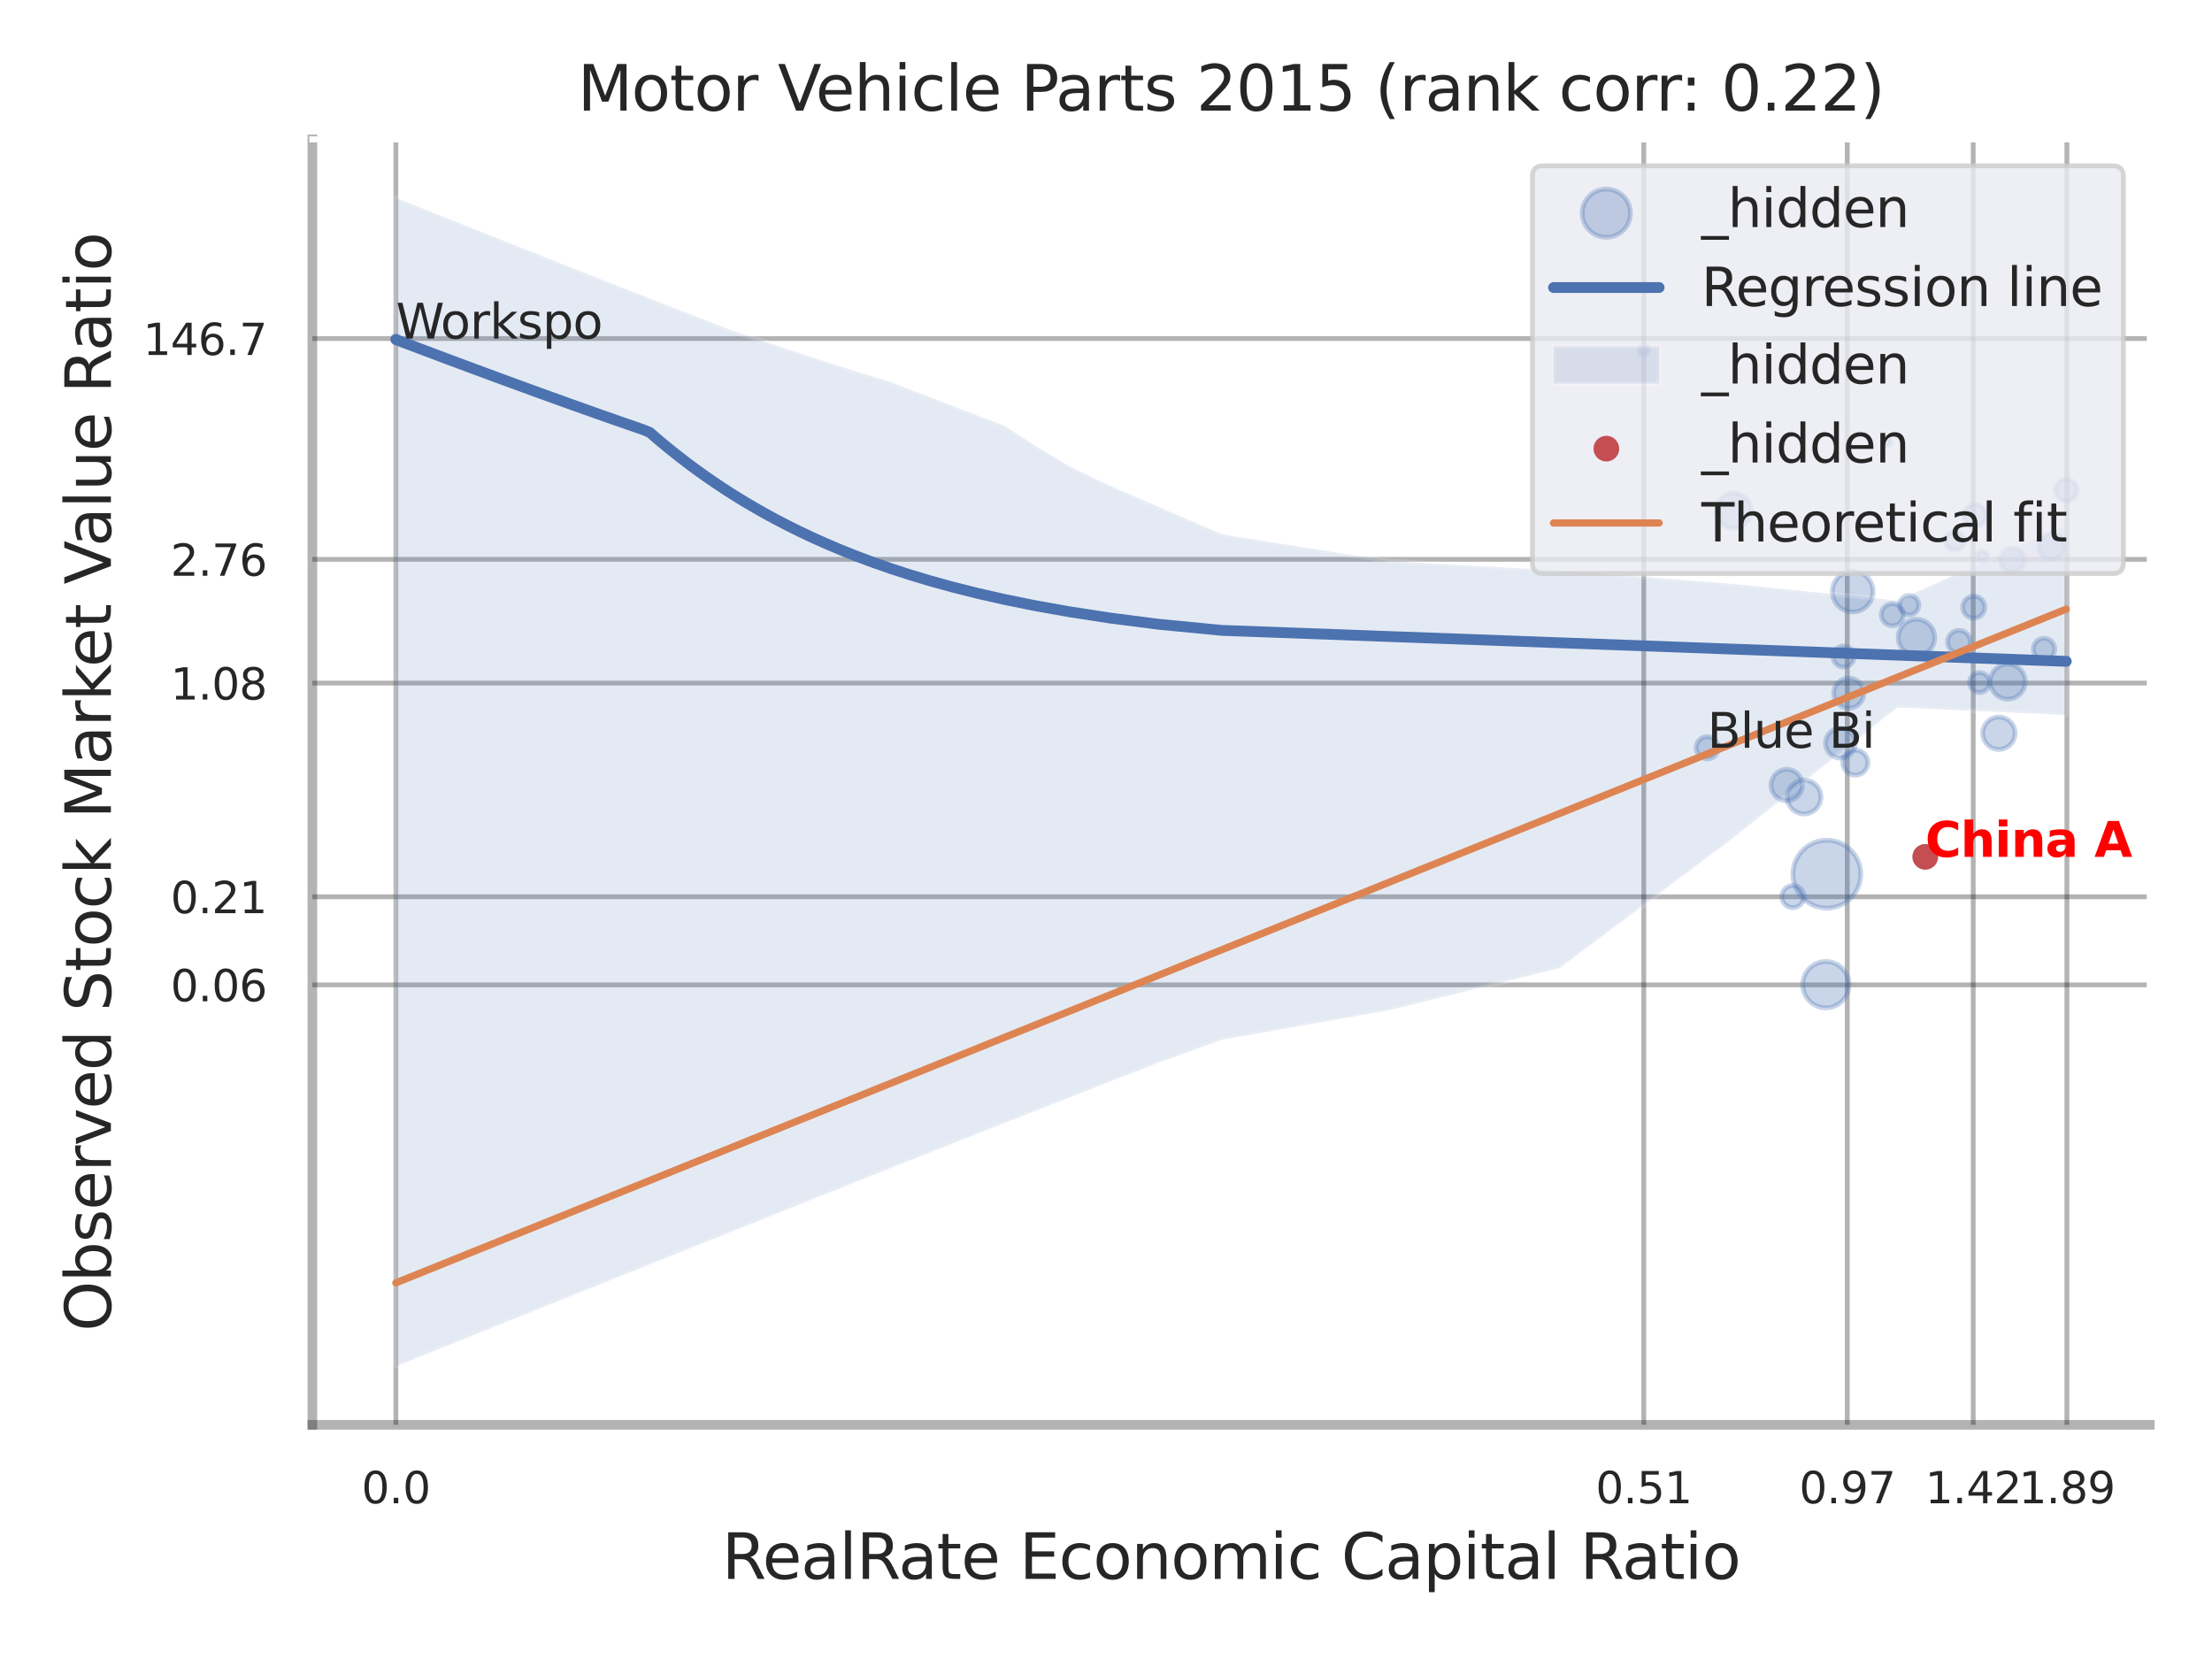 <?xml version="1.0" encoding="utf-8" standalone="no"?>
<!DOCTYPE svg PUBLIC "-//W3C//DTD SVG 1.1//EN"
  "http://www.w3.org/Graphics/SVG/1.1/DTD/svg11.dtd">
<svg xmlns:xlink="http://www.w3.org/1999/xlink" width="460.8pt" height="345.6pt" viewBox="0 0 460.8 345.6" xmlns="http://www.w3.org/2000/svg" version="1.1">
 <defs>
  <style type="text/css">*{stroke-linejoin: round; stroke-linecap: butt}</style>
 </defs>
 <g id="figure_1">
  <g id="patch_1">
   <path d="M 0 345.6 
L 460.8 345.6 
L 460.8 0 
L 0 0 
z
" style="fill: #ffffff"/>
  </g>
  <g id="axes_1">
   <g id="patch_2">
    <path d="M 65.07 296.82 
L 447.84 296.82 
L 447.84 29.04 
L 65.07 29.04 
z
" style="fill: #ffffff"/>
   </g>
   <g id="matplotlib.axis_1">
    <g id="xtick_1">
     <g id="line2d_1">
      <path d="M 82.467 296.82 
L 82.467 29.04 
" clip-path="url(#p6c94933c9b)" style="fill: none; stroke: #000000; stroke-opacity: 0.3; stroke-linecap: round"/>
     </g>
     <g id="text_1">
      <!-- 0.0 -->
      <g style="fill: #262626" transform="translate(75.311 313.159) scale(0.09 -0.09)">
       <defs>
        <path id="DejaVuSans-30" d="M 2034 4250 
Q 1547 4250 1301 3770 
Q 1056 3291 1056 2328 
Q 1056 1369 1301 889 
Q 1547 409 2034 409 
Q 2525 409 2770 889 
Q 3016 1369 3016 2328 
Q 3016 3291 2770 3770 
Q 2525 4250 2034 4250 
z
M 2034 4750 
Q 2819 4750 3233 4129 
Q 3647 3509 3647 2328 
Q 3647 1150 3233 529 
Q 2819 -91 2034 -91 
Q 1250 -91 836 529 
Q 422 1150 422 2328 
Q 422 3509 836 4129 
Q 1250 4750 2034 4750 
z
" transform="scale(0.016)"/>
        <path id="DejaVuSans-2e" d="M 684 794 
L 1344 794 
L 1344 0 
L 684 0 
L 684 794 
z
" transform="scale(0.016)"/>
       </defs>
       <use xlink:href="#DejaVuSans-30"/>
       <use xlink:href="#DejaVuSans-2e" transform="translate(63.623 0)"/>
       <use xlink:href="#DejaVuSans-30" transform="translate(95.41 0)"/>
      </g>
     </g>
    </g>
    <g id="xtick_2">
     <g id="line2d_2">
      <path d="M 342.429 296.82 
L 342.429 29.04 
" clip-path="url(#p6c94933c9b)" style="fill: none; stroke: #000000; stroke-opacity: 0.3; stroke-linecap: round"/>
     </g>
     <g id="text_2">
      <!-- 0.51 -->
      <g style="fill: #262626" transform="translate(332.409 313.159) scale(0.09 -0.09)">
       <defs>
        <path id="DejaVuSans-35" d="M 691 4666 
L 3169 4666 
L 3169 4134 
L 1269 4134 
L 1269 2991 
Q 1406 3038 1543 3061 
Q 1681 3084 1819 3084 
Q 2600 3084 3056 2656 
Q 3513 2228 3513 1497 
Q 3513 744 3044 326 
Q 2575 -91 1722 -91 
Q 1428 -91 1123 -41 
Q 819 9 494 109 
L 494 744 
Q 775 591 1075 516 
Q 1375 441 1709 441 
Q 2250 441 2565 725 
Q 2881 1009 2881 1497 
Q 2881 1984 2565 2268 
Q 2250 2553 1709 2553 
Q 1456 2553 1204 2497 
Q 953 2441 691 2322 
L 691 4666 
z
" transform="scale(0.016)"/>
        <path id="DejaVuSans-31" d="M 794 531 
L 1825 531 
L 1825 4091 
L 703 3866 
L 703 4441 
L 1819 4666 
L 2450 4666 
L 2450 531 
L 3481 531 
L 3481 0 
L 794 0 
L 794 531 
z
" transform="scale(0.016)"/>
       </defs>
       <use xlink:href="#DejaVuSans-30"/>
       <use xlink:href="#DejaVuSans-2e" transform="translate(63.623 0)"/>
       <use xlink:href="#DejaVuSans-35" transform="translate(95.41 0)"/>
       <use xlink:href="#DejaVuSans-31" transform="translate(159.033 0)"/>
      </g>
     </g>
    </g>
    <g id="xtick_3">
     <g id="line2d_3">
      <path d="M 384.818 296.82 
L 384.818 29.04 
" clip-path="url(#p6c94933c9b)" style="fill: none; stroke: #000000; stroke-opacity: 0.3; stroke-linecap: round"/>
     </g>
     <g id="text_3">
      <!-- 0.97 -->
      <g style="fill: #262626" transform="translate(374.799 313.159) scale(0.09 -0.09)">
       <defs>
        <path id="DejaVuSans-39" d="M 703 97 
L 703 672 
Q 941 559 1184 500 
Q 1428 441 1663 441 
Q 2288 441 2617 861 
Q 2947 1281 2994 2138 
Q 2813 1869 2534 1725 
Q 2256 1581 1919 1581 
Q 1219 1581 811 2004 
Q 403 2428 403 3163 
Q 403 3881 828 4315 
Q 1253 4750 1959 4750 
Q 2769 4750 3195 4129 
Q 3622 3509 3622 2328 
Q 3622 1225 3098 567 
Q 2575 -91 1691 -91 
Q 1453 -91 1209 -44 
Q 966 3 703 97 
z
M 1959 2075 
Q 2384 2075 2632 2365 
Q 2881 2656 2881 3163 
Q 2881 3666 2632 3958 
Q 2384 4250 1959 4250 
Q 1534 4250 1286 3958 
Q 1038 3666 1038 3163 
Q 1038 2656 1286 2365 
Q 1534 2075 1959 2075 
z
" transform="scale(0.016)"/>
        <path id="DejaVuSans-37" d="M 525 4666 
L 3525 4666 
L 3525 4397 
L 1831 0 
L 1172 0 
L 2766 4134 
L 525 4134 
L 525 4666 
z
" transform="scale(0.016)"/>
       </defs>
       <use xlink:href="#DejaVuSans-30"/>
       <use xlink:href="#DejaVuSans-2e" transform="translate(63.623 0)"/>
       <use xlink:href="#DejaVuSans-39" transform="translate(95.41 0)"/>
       <use xlink:href="#DejaVuSans-37" transform="translate(159.033 0)"/>
      </g>
     </g>
    </g>
    <g id="xtick_4">
     <g id="line2d_4">
      <path d="M 411.059 296.82 
L 411.059 29.04 
" clip-path="url(#p6c94933c9b)" style="fill: none; stroke: #000000; stroke-opacity: 0.3; stroke-linecap: round"/>
     </g>
     <g id="text_4">
      <!-- 1.42 -->
      <g style="fill: #262626" transform="translate(401.04 313.159) scale(0.09 -0.09)">
       <defs>
        <path id="DejaVuSans-34" d="M 2419 4116 
L 825 1625 
L 2419 1625 
L 2419 4116 
z
M 2253 4666 
L 3047 4666 
L 3047 1625 
L 3713 1625 
L 3713 1100 
L 3047 1100 
L 3047 0 
L 2419 0 
L 2419 1100 
L 313 1100 
L 313 1709 
L 2253 4666 
z
" transform="scale(0.016)"/>
        <path id="DejaVuSans-32" d="M 1228 531 
L 3431 531 
L 3431 0 
L 469 0 
L 469 531 
Q 828 903 1448 1529 
Q 2069 2156 2228 2338 
Q 2531 2678 2651 2914 
Q 2772 3150 2772 3378 
Q 2772 3750 2511 3984 
Q 2250 4219 1831 4219 
Q 1534 4219 1204 4116 
Q 875 4013 500 3803 
L 500 4441 
Q 881 4594 1212 4672 
Q 1544 4750 1819 4750 
Q 2544 4750 2975 4387 
Q 3406 4025 3406 3419 
Q 3406 3131 3298 2873 
Q 3191 2616 2906 2266 
Q 2828 2175 2409 1742 
Q 1991 1309 1228 531 
z
" transform="scale(0.016)"/>
       </defs>
       <use xlink:href="#DejaVuSans-31"/>
       <use xlink:href="#DejaVuSans-2e" transform="translate(63.623 0)"/>
       <use xlink:href="#DejaVuSans-34" transform="translate(95.41 0)"/>
       <use xlink:href="#DejaVuSans-32" transform="translate(159.033 0)"/>
      </g>
     </g>
    </g>
    <g id="xtick_5">
     <g id="line2d_5">
      <path d="M 430.572 296.82 
L 430.572 29.04 
" clip-path="url(#p6c94933c9b)" style="fill: none; stroke: #000000; stroke-opacity: 0.3; stroke-linecap: round"/>
     </g>
     <g id="text_5">
      <!-- 1.89 -->
      <g style="fill: #262626" transform="translate(420.552 313.159) scale(0.09 -0.09)">
       <defs>
        <path id="DejaVuSans-38" d="M 2034 2216 
Q 1584 2216 1326 1975 
Q 1069 1734 1069 1313 
Q 1069 891 1326 650 
Q 1584 409 2034 409 
Q 2484 409 2743 651 
Q 3003 894 3003 1313 
Q 3003 1734 2745 1975 
Q 2488 2216 2034 2216 
z
M 1403 2484 
Q 997 2584 770 2862 
Q 544 3141 544 3541 
Q 544 4100 942 4425 
Q 1341 4750 2034 4750 
Q 2731 4750 3128 4425 
Q 3525 4100 3525 3541 
Q 3525 3141 3298 2862 
Q 3072 2584 2669 2484 
Q 3125 2378 3379 2068 
Q 3634 1759 3634 1313 
Q 3634 634 3220 271 
Q 2806 -91 2034 -91 
Q 1263 -91 848 271 
Q 434 634 434 1313 
Q 434 1759 690 2068 
Q 947 2378 1403 2484 
z
M 1172 3481 
Q 1172 3119 1398 2916 
Q 1625 2713 2034 2713 
Q 2441 2713 2670 2916 
Q 2900 3119 2900 3481 
Q 2900 3844 2670 4047 
Q 2441 4250 2034 4250 
Q 1625 4250 1398 4047 
Q 1172 3844 1172 3481 
z
" transform="scale(0.016)"/>
       </defs>
       <use xlink:href="#DejaVuSans-31"/>
       <use xlink:href="#DejaVuSans-2e" transform="translate(63.623 0)"/>
       <use xlink:href="#DejaVuSans-38" transform="translate(95.41 0)"/>
       <use xlink:href="#DejaVuSans-39" transform="translate(159.033 0)"/>
      </g>
     </g>
    </g>
    <g id="xtick_6"/>
    <g id="xtick_7"/>
    <g id="xtick_8"/>
    <g id="text_6">
     <!-- RealRate Economic Capital Ratio -->
     <g style="fill: #262626" transform="translate(150.401 328.908) scale(0.13 -0.13)">
      <defs>
       <path id="DejaVuSans-52" d="M 2841 2188 
Q 3044 2119 3236 1894 
Q 3428 1669 3622 1275 
L 4263 0 
L 3584 0 
L 2988 1197 
Q 2756 1666 2539 1819 
Q 2322 1972 1947 1972 
L 1259 1972 
L 1259 0 
L 628 0 
L 628 4666 
L 2053 4666 
Q 2853 4666 3247 4331 
Q 3641 3997 3641 3322 
Q 3641 2881 3436 2590 
Q 3231 2300 2841 2188 
z
M 1259 4147 
L 1259 2491 
L 2053 2491 
Q 2509 2491 2742 2702 
Q 2975 2913 2975 3322 
Q 2975 3731 2742 3939 
Q 2509 4147 2053 4147 
L 1259 4147 
z
" transform="scale(0.016)"/>
       <path id="DejaVuSans-65" d="M 3597 1894 
L 3597 1613 
L 953 1613 
Q 991 1019 1311 708 
Q 1631 397 2203 397 
Q 2534 397 2845 478 
Q 3156 559 3463 722 
L 3463 178 
Q 3153 47 2828 -22 
Q 2503 -91 2169 -91 
Q 1331 -91 842 396 
Q 353 884 353 1716 
Q 353 2575 817 3079 
Q 1281 3584 2069 3584 
Q 2775 3584 3186 3129 
Q 3597 2675 3597 1894 
z
M 3022 2063 
Q 3016 2534 2758 2815 
Q 2500 3097 2075 3097 
Q 1594 3097 1305 2825 
Q 1016 2553 972 2059 
L 3022 2063 
z
" transform="scale(0.016)"/>
       <path id="DejaVuSans-61" d="M 2194 1759 
Q 1497 1759 1228 1600 
Q 959 1441 959 1056 
Q 959 750 1161 570 
Q 1363 391 1709 391 
Q 2188 391 2477 730 
Q 2766 1069 2766 1631 
L 2766 1759 
L 2194 1759 
z
M 3341 1997 
L 3341 0 
L 2766 0 
L 2766 531 
Q 2569 213 2275 61 
Q 1981 -91 1556 -91 
Q 1019 -91 701 211 
Q 384 513 384 1019 
Q 384 1609 779 1909 
Q 1175 2209 1959 2209 
L 2766 2209 
L 2766 2266 
Q 2766 2663 2505 2880 
Q 2244 3097 1772 3097 
Q 1472 3097 1187 3025 
Q 903 2953 641 2809 
L 641 3341 
Q 956 3463 1253 3523 
Q 1550 3584 1831 3584 
Q 2591 3584 2966 3190 
Q 3341 2797 3341 1997 
z
" transform="scale(0.016)"/>
       <path id="DejaVuSans-6c" d="M 603 4863 
L 1178 4863 
L 1178 0 
L 603 0 
L 603 4863 
z
" transform="scale(0.016)"/>
       <path id="DejaVuSans-74" d="M 1172 4494 
L 1172 3500 
L 2356 3500 
L 2356 3053 
L 1172 3053 
L 1172 1153 
Q 1172 725 1289 603 
Q 1406 481 1766 481 
L 2356 481 
L 2356 0 
L 1766 0 
Q 1100 0 847 248 
Q 594 497 594 1153 
L 594 3053 
L 172 3053 
L 172 3500 
L 594 3500 
L 594 4494 
L 1172 4494 
z
" transform="scale(0.016)"/>
       <path id="DejaVuSans-20" transform="scale(0.016)"/>
       <path id="DejaVuSans-45" d="M 628 4666 
L 3578 4666 
L 3578 4134 
L 1259 4134 
L 1259 2753 
L 3481 2753 
L 3481 2222 
L 1259 2222 
L 1259 531 
L 3634 531 
L 3634 0 
L 628 0 
L 628 4666 
z
" transform="scale(0.016)"/>
       <path id="DejaVuSans-63" d="M 3122 3366 
L 3122 2828 
Q 2878 2963 2633 3030 
Q 2388 3097 2138 3097 
Q 1578 3097 1268 2742 
Q 959 2388 959 1747 
Q 959 1106 1268 751 
Q 1578 397 2138 397 
Q 2388 397 2633 464 
Q 2878 531 3122 666 
L 3122 134 
Q 2881 22 2623 -34 
Q 2366 -91 2075 -91 
Q 1284 -91 818 406 
Q 353 903 353 1747 
Q 353 2603 823 3093 
Q 1294 3584 2113 3584 
Q 2378 3584 2631 3529 
Q 2884 3475 3122 3366 
z
" transform="scale(0.016)"/>
       <path id="DejaVuSans-6f" d="M 1959 3097 
Q 1497 3097 1228 2736 
Q 959 2375 959 1747 
Q 959 1119 1226 758 
Q 1494 397 1959 397 
Q 2419 397 2687 759 
Q 2956 1122 2956 1747 
Q 2956 2369 2687 2733 
Q 2419 3097 1959 3097 
z
M 1959 3584 
Q 2709 3584 3137 3096 
Q 3566 2609 3566 1747 
Q 3566 888 3137 398 
Q 2709 -91 1959 -91 
Q 1206 -91 779 398 
Q 353 888 353 1747 
Q 353 2609 779 3096 
Q 1206 3584 1959 3584 
z
" transform="scale(0.016)"/>
       <path id="DejaVuSans-6e" d="M 3513 2113 
L 3513 0 
L 2938 0 
L 2938 2094 
Q 2938 2591 2744 2837 
Q 2550 3084 2163 3084 
Q 1697 3084 1428 2787 
Q 1159 2491 1159 1978 
L 1159 0 
L 581 0 
L 581 3500 
L 1159 3500 
L 1159 2956 
Q 1366 3272 1645 3428 
Q 1925 3584 2291 3584 
Q 2894 3584 3203 3211 
Q 3513 2838 3513 2113 
z
" transform="scale(0.016)"/>
       <path id="DejaVuSans-6d" d="M 3328 2828 
Q 3544 3216 3844 3400 
Q 4144 3584 4550 3584 
Q 5097 3584 5394 3201 
Q 5691 2819 5691 2113 
L 5691 0 
L 5113 0 
L 5113 2094 
Q 5113 2597 4934 2840 
Q 4756 3084 4391 3084 
Q 3944 3084 3684 2787 
Q 3425 2491 3425 1978 
L 3425 0 
L 2847 0 
L 2847 2094 
Q 2847 2600 2669 2842 
Q 2491 3084 2119 3084 
Q 1678 3084 1418 2786 
Q 1159 2488 1159 1978 
L 1159 0 
L 581 0 
L 581 3500 
L 1159 3500 
L 1159 2956 
Q 1356 3278 1631 3431 
Q 1906 3584 2284 3584 
Q 2666 3584 2933 3390 
Q 3200 3197 3328 2828 
z
" transform="scale(0.016)"/>
       <path id="DejaVuSans-69" d="M 603 3500 
L 1178 3500 
L 1178 0 
L 603 0 
L 603 3500 
z
M 603 4863 
L 1178 4863 
L 1178 4134 
L 603 4134 
L 603 4863 
z
" transform="scale(0.016)"/>
       <path id="DejaVuSans-43" d="M 4122 4306 
L 4122 3641 
Q 3803 3938 3442 4084 
Q 3081 4231 2675 4231 
Q 1875 4231 1450 3742 
Q 1025 3253 1025 2328 
Q 1025 1406 1450 917 
Q 1875 428 2675 428 
Q 3081 428 3442 575 
Q 3803 722 4122 1019 
L 4122 359 
Q 3791 134 3420 21 
Q 3050 -91 2638 -91 
Q 1578 -91 968 557 
Q 359 1206 359 2328 
Q 359 3453 968 4101 
Q 1578 4750 2638 4750 
Q 3056 4750 3426 4639 
Q 3797 4528 4122 4306 
z
" transform="scale(0.016)"/>
       <path id="DejaVuSans-70" d="M 1159 525 
L 1159 -1331 
L 581 -1331 
L 581 3500 
L 1159 3500 
L 1159 2969 
Q 1341 3281 1617 3432 
Q 1894 3584 2278 3584 
Q 2916 3584 3314 3078 
Q 3713 2572 3713 1747 
Q 3713 922 3314 415 
Q 2916 -91 2278 -91 
Q 1894 -91 1617 61 
Q 1341 213 1159 525 
z
M 3116 1747 
Q 3116 2381 2855 2742 
Q 2594 3103 2138 3103 
Q 1681 3103 1420 2742 
Q 1159 2381 1159 1747 
Q 1159 1113 1420 752 
Q 1681 391 2138 391 
Q 2594 391 2855 752 
Q 3116 1113 3116 1747 
z
" transform="scale(0.016)"/>
      </defs>
      <use xlink:href="#DejaVuSans-52"/>
      <use xlink:href="#DejaVuSans-65" transform="translate(64.982 0)"/>
      <use xlink:href="#DejaVuSans-61" transform="translate(126.506 0)"/>
      <use xlink:href="#DejaVuSans-6c" transform="translate(187.785 0)"/>
      <use xlink:href="#DejaVuSans-52" transform="translate(215.568 0)"/>
      <use xlink:href="#DejaVuSans-61" transform="translate(282.801 0)"/>
      <use xlink:href="#DejaVuSans-74" transform="translate(344.08 0)"/>
      <use xlink:href="#DejaVuSans-65" transform="translate(383.289 0)"/>
      <use xlink:href="#DejaVuSans-20" transform="translate(444.812 0)"/>
      <use xlink:href="#DejaVuSans-45" transform="translate(476.6 0)"/>
      <use xlink:href="#DejaVuSans-63" transform="translate(539.783 0)"/>
      <use xlink:href="#DejaVuSans-6f" transform="translate(594.764 0)"/>
      <use xlink:href="#DejaVuSans-6e" transform="translate(655.945 0)"/>
      <use xlink:href="#DejaVuSans-6f" transform="translate(719.324 0)"/>
      <use xlink:href="#DejaVuSans-6d" transform="translate(780.506 0)"/>
      <use xlink:href="#DejaVuSans-69" transform="translate(877.918 0)"/>
      <use xlink:href="#DejaVuSans-63" transform="translate(905.701 0)"/>
      <use xlink:href="#DejaVuSans-20" transform="translate(960.682 0)"/>
      <use xlink:href="#DejaVuSans-43" transform="translate(992.469 0)"/>
      <use xlink:href="#DejaVuSans-61" transform="translate(1062.293 0)"/>
      <use xlink:href="#DejaVuSans-70" transform="translate(1123.572 0)"/>
      <use xlink:href="#DejaVuSans-69" transform="translate(1187.049 0)"/>
      <use xlink:href="#DejaVuSans-74" transform="translate(1214.832 0)"/>
      <use xlink:href="#DejaVuSans-61" transform="translate(1254.041 0)"/>
      <use xlink:href="#DejaVuSans-6c" transform="translate(1315.32 0)"/>
      <use xlink:href="#DejaVuSans-20" transform="translate(1343.104 0)"/>
      <use xlink:href="#DejaVuSans-52" transform="translate(1374.891 0)"/>
      <use xlink:href="#DejaVuSans-61" transform="translate(1442.123 0)"/>
      <use xlink:href="#DejaVuSans-74" transform="translate(1503.402 0)"/>
      <use xlink:href="#DejaVuSans-69" transform="translate(1542.611 0)"/>
      <use xlink:href="#DejaVuSans-6f" transform="translate(1570.395 0)"/>
     </g>
    </g>
   </g>
   <g id="matplotlib.axis_2">
    <g id="ytick_1">
     <g id="line2d_6">
      <path d="M 65.07 205.163 
L 447.84 205.163 
" clip-path="url(#p6c94933c9b)" style="fill: none; stroke: #000000; stroke-opacity: 0.3; stroke-linecap: round"/>
     </g>
     <g id="text_7">
      <!-- 0.06 -->
      <g style="fill: #262626" transform="translate(35.531 208.582) scale(0.09 -0.09)">
       <defs>
        <path id="DejaVuSans-36" d="M 2113 2584 
Q 1688 2584 1439 2293 
Q 1191 2003 1191 1497 
Q 1191 994 1439 701 
Q 1688 409 2113 409 
Q 2538 409 2786 701 
Q 3034 994 3034 1497 
Q 3034 2003 2786 2293 
Q 2538 2584 2113 2584 
z
M 3366 4563 
L 3366 3988 
Q 3128 4100 2886 4159 
Q 2644 4219 2406 4219 
Q 1781 4219 1451 3797 
Q 1122 3375 1075 2522 
Q 1259 2794 1537 2939 
Q 1816 3084 2150 3084 
Q 2853 3084 3261 2657 
Q 3669 2231 3669 1497 
Q 3669 778 3244 343 
Q 2819 -91 2113 -91 
Q 1303 -91 875 529 
Q 447 1150 447 2328 
Q 447 3434 972 4092 
Q 1497 4750 2381 4750 
Q 2619 4750 2861 4703 
Q 3103 4656 3366 4563 
z
" transform="scale(0.016)"/>
       </defs>
       <use xlink:href="#DejaVuSans-30"/>
       <use xlink:href="#DejaVuSans-2e" transform="translate(63.623 0)"/>
       <use xlink:href="#DejaVuSans-30" transform="translate(95.41 0)"/>
       <use xlink:href="#DejaVuSans-36" transform="translate(159.033 0)"/>
      </g>
     </g>
    </g>
    <g id="ytick_2">
     <g id="line2d_7">
      <path d="M 65.07 186.814 
L 447.84 186.814 
" clip-path="url(#p6c94933c9b)" style="fill: none; stroke: #000000; stroke-opacity: 0.3; stroke-linecap: round"/>
     </g>
     <g id="text_8">
      <!-- 0.21 -->
      <g style="fill: #262626" transform="translate(35.531 190.233) scale(0.09 -0.09)">
       <use xlink:href="#DejaVuSans-30"/>
       <use xlink:href="#DejaVuSans-2e" transform="translate(63.623 0)"/>
       <use xlink:href="#DejaVuSans-32" transform="translate(95.41 0)"/>
       <use xlink:href="#DejaVuSans-31" transform="translate(159.033 0)"/>
      </g>
     </g>
    </g>
    <g id="ytick_3">
     <g id="line2d_8">
      <path d="M 65.07 142.305 
L 447.84 142.305 
" clip-path="url(#p6c94933c9b)" style="fill: none; stroke: #000000; stroke-opacity: 0.3; stroke-linecap: round"/>
     </g>
     <g id="text_9">
      <!-- 1.08 -->
      <g style="fill: #262626" transform="translate(35.531 145.725) scale(0.09 -0.09)">
       <use xlink:href="#DejaVuSans-31"/>
       <use xlink:href="#DejaVuSans-2e" transform="translate(63.623 0)"/>
       <use xlink:href="#DejaVuSans-30" transform="translate(95.41 0)"/>
       <use xlink:href="#DejaVuSans-38" transform="translate(159.033 0)"/>
      </g>
     </g>
    </g>
    <g id="ytick_4">
     <g id="line2d_9">
      <path d="M 65.07 116.523 
L 447.84 116.523 
" clip-path="url(#p6c94933c9b)" style="fill: none; stroke: #000000; stroke-opacity: 0.3; stroke-linecap: round"/>
     </g>
     <g id="text_10">
      <!-- 2.76 -->
      <g style="fill: #262626" transform="translate(35.531 119.942) scale(0.09 -0.09)">
       <use xlink:href="#DejaVuSans-32"/>
       <use xlink:href="#DejaVuSans-2e" transform="translate(63.623 0)"/>
       <use xlink:href="#DejaVuSans-37" transform="translate(95.41 0)"/>
       <use xlink:href="#DejaVuSans-36" transform="translate(159.033 0)"/>
      </g>
     </g>
    </g>
    <g id="ytick_5">
     <g id="line2d_10">
      <path d="M 65.07 70.529 
L 447.84 70.529 
" clip-path="url(#p6c94933c9b)" style="fill: none; stroke: #000000; stroke-opacity: 0.3; stroke-linecap: round"/>
     </g>
     <g id="text_11">
      <!-- 146.7 -->
      <g style="fill: #262626" transform="translate(29.805 73.948) scale(0.09 -0.09)">
       <use xlink:href="#DejaVuSans-31"/>
       <use xlink:href="#DejaVuSans-34" transform="translate(63.623 0)"/>
       <use xlink:href="#DejaVuSans-36" transform="translate(127.246 0)"/>
       <use xlink:href="#DejaVuSans-2e" transform="translate(190.869 0)"/>
       <use xlink:href="#DejaVuSans-37" transform="translate(222.656 0)"/>
      </g>
     </g>
    </g>
    <g id="ytick_6"/>
    <g id="ytick_7"/>
    <g id="ytick_8"/>
    <g id="ytick_9"/>
    <g id="ytick_10"/>
    <g id="ytick_11"/>
    <g id="text_12">
     <!-- Observed Stock Market Value Ratio -->
     <g style="fill: #262626" transform="translate(23.101 277.332) rotate(-90) scale(0.13 -0.13)">
      <defs>
       <path id="DejaVuSans-4f" d="M 2522 4238 
Q 1834 4238 1429 3725 
Q 1025 3213 1025 2328 
Q 1025 1447 1429 934 
Q 1834 422 2522 422 
Q 3209 422 3611 934 
Q 4013 1447 4013 2328 
Q 4013 3213 3611 3725 
Q 3209 4238 2522 4238 
z
M 2522 4750 
Q 3503 4750 4090 4092 
Q 4678 3434 4678 2328 
Q 4678 1225 4090 567 
Q 3503 -91 2522 -91 
Q 1538 -91 948 565 
Q 359 1222 359 2328 
Q 359 3434 948 4092 
Q 1538 4750 2522 4750 
z
" transform="scale(0.016)"/>
       <path id="DejaVuSans-62" d="M 3116 1747 
Q 3116 2381 2855 2742 
Q 2594 3103 2138 3103 
Q 1681 3103 1420 2742 
Q 1159 2381 1159 1747 
Q 1159 1113 1420 752 
Q 1681 391 2138 391 
Q 2594 391 2855 752 
Q 3116 1113 3116 1747 
z
M 1159 2969 
Q 1341 3281 1617 3432 
Q 1894 3584 2278 3584 
Q 2916 3584 3314 3078 
Q 3713 2572 3713 1747 
Q 3713 922 3314 415 
Q 2916 -91 2278 -91 
Q 1894 -91 1617 61 
Q 1341 213 1159 525 
L 1159 0 
L 581 0 
L 581 4863 
L 1159 4863 
L 1159 2969 
z
" transform="scale(0.016)"/>
       <path id="DejaVuSans-73" d="M 2834 3397 
L 2834 2853 
Q 2591 2978 2328 3040 
Q 2066 3103 1784 3103 
Q 1356 3103 1142 2972 
Q 928 2841 928 2578 
Q 928 2378 1081 2264 
Q 1234 2150 1697 2047 
L 1894 2003 
Q 2506 1872 2764 1633 
Q 3022 1394 3022 966 
Q 3022 478 2636 193 
Q 2250 -91 1575 -91 
Q 1294 -91 989 -36 
Q 684 19 347 128 
L 347 722 
Q 666 556 975 473 
Q 1284 391 1588 391 
Q 1994 391 2212 530 
Q 2431 669 2431 922 
Q 2431 1156 2273 1281 
Q 2116 1406 1581 1522 
L 1381 1569 
Q 847 1681 609 1914 
Q 372 2147 372 2553 
Q 372 3047 722 3315 
Q 1072 3584 1716 3584 
Q 2034 3584 2315 3537 
Q 2597 3491 2834 3397 
z
" transform="scale(0.016)"/>
       <path id="DejaVuSans-72" d="M 2631 2963 
Q 2534 3019 2420 3045 
Q 2306 3072 2169 3072 
Q 1681 3072 1420 2755 
Q 1159 2438 1159 1844 
L 1159 0 
L 581 0 
L 581 3500 
L 1159 3500 
L 1159 2956 
Q 1341 3275 1631 3429 
Q 1922 3584 2338 3584 
Q 2397 3584 2469 3576 
Q 2541 3569 2628 3553 
L 2631 2963 
z
" transform="scale(0.016)"/>
       <path id="DejaVuSans-76" d="M 191 3500 
L 800 3500 
L 1894 563 
L 2988 3500 
L 3597 3500 
L 2284 0 
L 1503 0 
L 191 3500 
z
" transform="scale(0.016)"/>
       <path id="DejaVuSans-64" d="M 2906 2969 
L 2906 4863 
L 3481 4863 
L 3481 0 
L 2906 0 
L 2906 525 
Q 2725 213 2448 61 
Q 2172 -91 1784 -91 
Q 1150 -91 751 415 
Q 353 922 353 1747 
Q 353 2572 751 3078 
Q 1150 3584 1784 3584 
Q 2172 3584 2448 3432 
Q 2725 3281 2906 2969 
z
M 947 1747 
Q 947 1113 1208 752 
Q 1469 391 1925 391 
Q 2381 391 2643 752 
Q 2906 1113 2906 1747 
Q 2906 2381 2643 2742 
Q 2381 3103 1925 3103 
Q 1469 3103 1208 2742 
Q 947 2381 947 1747 
z
" transform="scale(0.016)"/>
       <path id="DejaVuSans-53" d="M 3425 4513 
L 3425 3897 
Q 3066 4069 2747 4153 
Q 2428 4238 2131 4238 
Q 1616 4238 1336 4038 
Q 1056 3838 1056 3469 
Q 1056 3159 1242 3001 
Q 1428 2844 1947 2747 
L 2328 2669 
Q 3034 2534 3370 2195 
Q 3706 1856 3706 1288 
Q 3706 609 3251 259 
Q 2797 -91 1919 -91 
Q 1588 -91 1214 -16 
Q 841 59 441 206 
L 441 856 
Q 825 641 1194 531 
Q 1563 422 1919 422 
Q 2459 422 2753 634 
Q 3047 847 3047 1241 
Q 3047 1584 2836 1778 
Q 2625 1972 2144 2069 
L 1759 2144 
Q 1053 2284 737 2584 
Q 422 2884 422 3419 
Q 422 4038 858 4394 
Q 1294 4750 2059 4750 
Q 2388 4750 2728 4690 
Q 3069 4631 3425 4513 
z
" transform="scale(0.016)"/>
       <path id="DejaVuSans-6b" d="M 581 4863 
L 1159 4863 
L 1159 1991 
L 2875 3500 
L 3609 3500 
L 1753 1863 
L 3688 0 
L 2938 0 
L 1159 1709 
L 1159 0 
L 581 0 
L 581 4863 
z
" transform="scale(0.016)"/>
       <path id="DejaVuSans-4d" d="M 628 4666 
L 1569 4666 
L 2759 1491 
L 3956 4666 
L 4897 4666 
L 4897 0 
L 4281 0 
L 4281 4097 
L 3078 897 
L 2444 897 
L 1241 4097 
L 1241 0 
L 628 0 
L 628 4666 
z
" transform="scale(0.016)"/>
       <path id="DejaVuSans-56" d="M 1831 0 
L 50 4666 
L 709 4666 
L 2188 738 
L 3669 4666 
L 4325 4666 
L 2547 0 
L 1831 0 
z
" transform="scale(0.016)"/>
       <path id="DejaVuSans-75" d="M 544 1381 
L 544 3500 
L 1119 3500 
L 1119 1403 
Q 1119 906 1312 657 
Q 1506 409 1894 409 
Q 2359 409 2629 706 
Q 2900 1003 2900 1516 
L 2900 3500 
L 3475 3500 
L 3475 0 
L 2900 0 
L 2900 538 
Q 2691 219 2414 64 
Q 2138 -91 1772 -91 
Q 1169 -91 856 284 
Q 544 659 544 1381 
z
M 1991 3584 
L 1991 3584 
z
" transform="scale(0.016)"/>
      </defs>
      <use xlink:href="#DejaVuSans-4f"/>
      <use xlink:href="#DejaVuSans-62" transform="translate(78.711 0)"/>
      <use xlink:href="#DejaVuSans-73" transform="translate(142.188 0)"/>
      <use xlink:href="#DejaVuSans-65" transform="translate(194.287 0)"/>
      <use xlink:href="#DejaVuSans-72" transform="translate(255.811 0)"/>
      <use xlink:href="#DejaVuSans-76" transform="translate(296.924 0)"/>
      <use xlink:href="#DejaVuSans-65" transform="translate(356.104 0)"/>
      <use xlink:href="#DejaVuSans-64" transform="translate(417.627 0)"/>
      <use xlink:href="#DejaVuSans-20" transform="translate(481.104 0)"/>
      <use xlink:href="#DejaVuSans-53" transform="translate(512.891 0)"/>
      <use xlink:href="#DejaVuSans-74" transform="translate(576.367 0)"/>
      <use xlink:href="#DejaVuSans-6f" transform="translate(615.576 0)"/>
      <use xlink:href="#DejaVuSans-63" transform="translate(676.758 0)"/>
      <use xlink:href="#DejaVuSans-6b" transform="translate(731.738 0)"/>
      <use xlink:href="#DejaVuSans-20" transform="translate(789.648 0)"/>
      <use xlink:href="#DejaVuSans-4d" transform="translate(821.436 0)"/>
      <use xlink:href="#DejaVuSans-61" transform="translate(907.715 0)"/>
      <use xlink:href="#DejaVuSans-72" transform="translate(968.994 0)"/>
      <use xlink:href="#DejaVuSans-6b" transform="translate(1010.107 0)"/>
      <use xlink:href="#DejaVuSans-65" transform="translate(1064.393 0)"/>
      <use xlink:href="#DejaVuSans-74" transform="translate(1125.916 0)"/>
      <use xlink:href="#DejaVuSans-20" transform="translate(1165.125 0)"/>
      <use xlink:href="#DejaVuSans-56" transform="translate(1196.912 0)"/>
      <use xlink:href="#DejaVuSans-61" transform="translate(1257.57 0)"/>
      <use xlink:href="#DejaVuSans-6c" transform="translate(1318.85 0)"/>
      <use xlink:href="#DejaVuSans-75" transform="translate(1346.633 0)"/>
      <use xlink:href="#DejaVuSans-65" transform="translate(1410.012 0)"/>
      <use xlink:href="#DejaVuSans-20" transform="translate(1471.535 0)"/>
      <use xlink:href="#DejaVuSans-52" transform="translate(1503.322 0)"/>
      <use xlink:href="#DejaVuSans-61" transform="translate(1570.555 0)"/>
      <use xlink:href="#DejaVuSans-74" transform="translate(1631.834 0)"/>
      <use xlink:href="#DejaVuSans-69" transform="translate(1671.043 0)"/>
      <use xlink:href="#DejaVuSans-6f" transform="translate(1698.826 0)"/>
     </g>
    </g>
   </g>
   <g id="PathCollection_1">
    <path d="M 375.815 169.555 
C 376.749 169.555 377.644 169.184 378.305 168.523 
C 378.965 167.863 379.336 166.968 379.336 166.034 
C 379.336 165.1 378.965 164.204 378.305 163.544 
C 377.644 162.884 376.749 162.513 375.815 162.513 
C 374.881 162.513 373.986 162.884 373.325 163.544 
C 372.665 164.204 372.294 165.1 372.294 166.034 
C 372.294 166.968 372.665 167.863 373.325 168.523 
C 373.986 169.184 374.881 169.555 375.815 169.555 
z
" clip-path="url(#p6c94933c9b)" style="fill: #4c72b0; fill-opacity: 0.3; stroke: #4c72b0; stroke-opacity: 0.3"/>
    <path d="M 386.504 161.49 
C 387.199 161.49 387.866 161.213 388.358 160.722 
C 388.85 160.23 389.126 159.563 389.126 158.867 
C 389.126 158.172 388.85 157.505 388.358 157.013 
C 387.866 156.521 387.199 156.245 386.504 156.245 
C 385.808 156.245 385.141 156.521 384.649 157.013 
C 384.158 157.505 383.881 158.172 383.881 158.867 
C 383.881 159.563 384.158 160.23 384.649 160.722 
C 385.141 161.213 385.808 161.49 386.504 161.49 
z
" clip-path="url(#p6c94933c9b)" style="fill: #4c72b0; fill-opacity: 0.3; stroke: #4c72b0; stroke-opacity: 0.3"/>
    <path d="M 394.223 130.365 
C 394.837 130.365 395.425 130.121 395.859 129.687 
C 396.293 129.254 396.536 128.665 396.536 128.052 
C 396.536 127.438 396.293 126.85 395.859 126.416 
C 395.425 125.983 394.837 125.739 394.223 125.739 
C 393.61 125.739 393.022 125.983 392.588 126.416 
C 392.154 126.85 391.91 127.438 391.91 128.052 
C 391.91 128.665 392.154 129.254 392.588 129.687 
C 393.022 130.121 393.61 130.365 394.223 130.365 
z
" clip-path="url(#p6c94933c9b)" style="fill: #4c72b0; fill-opacity: 0.3; stroke: #4c72b0; stroke-opacity: 0.3"/>
    <path d="M 408.095 136.102 
C 408.729 136.102 409.337 135.85 409.785 135.402 
C 410.233 134.954 410.485 134.346 410.485 133.712 
C 410.485 133.078 410.233 132.47 409.785 132.022 
C 409.337 131.574 408.729 131.322 408.095 131.322 
C 407.462 131.322 406.854 131.574 406.406 132.022 
C 405.958 132.47 405.706 133.078 405.706 133.712 
C 405.706 134.346 405.958 134.954 406.406 135.402 
C 406.854 135.85 407.462 136.102 408.095 136.102 
z
" clip-path="url(#p6c94933c9b)" style="fill: #4c72b0; fill-opacity: 0.3; stroke: #4c72b0; stroke-opacity: 0.3"/>
    <path d="M 425.809 137.438 
C 426.402 137.438 426.971 137.202 427.391 136.783 
C 427.81 136.363 428.046 135.794 428.046 135.201 
C 428.046 134.608 427.81 134.039 427.391 133.619 
C 426.971 133.2 426.402 132.964 425.809 132.964 
C 425.216 132.964 424.647 133.2 424.227 133.619 
C 423.808 134.039 423.572 134.608 423.572 135.201 
C 423.572 135.794 423.808 136.363 424.227 136.783 
C 424.647 137.202 425.216 137.438 425.809 137.438 
z
" clip-path="url(#p6c94933c9b)" style="fill: #4c72b0; fill-opacity: 0.3; stroke: #4c72b0; stroke-opacity: 0.3"/>
    <path d="M 411.174 128.798 
C 411.786 128.798 412.373 128.555 412.806 128.122 
C 413.238 127.69 413.481 127.103 413.481 126.491 
C 413.481 125.88 413.238 125.293 412.806 124.86 
C 412.373 124.428 411.786 124.185 411.174 124.185 
C 410.563 124.185 409.976 124.428 409.543 124.86 
C 409.111 125.293 408.868 125.88 408.868 126.491 
C 408.868 127.103 409.111 127.69 409.543 128.122 
C 409.976 128.555 410.563 128.798 411.174 128.798 
z
" clip-path="url(#p6c94933c9b)" style="fill: #4c72b0; fill-opacity: 0.3; stroke: #4c72b0; stroke-opacity: 0.3"/>
    <path d="M 427.367 116.501 
C 428.085 116.501 428.773 116.216 429.281 115.708 
C 429.788 115.201 430.073 114.512 430.073 113.795 
C 430.073 113.077 429.788 112.389 429.281 111.881 
C 428.773 111.374 428.085 111.089 427.367 111.089 
C 426.649 111.089 425.961 111.374 425.454 111.881 
C 424.946 112.389 424.661 113.077 424.661 113.795 
C 424.661 114.512 424.946 115.201 425.454 115.708 
C 425.961 116.216 426.649 116.501 427.367 116.501 
z
" clip-path="url(#p6c94933c9b)" style="fill: #4c72b0; fill-opacity: 0.3; stroke: #4c72b0; stroke-opacity: 0.3"/>
    <path d="M 419.198 119.148 
C 419.859 119.148 420.492 118.885 420.96 118.418 
C 421.427 117.951 421.689 117.317 421.689 116.657 
C 421.689 115.996 421.427 115.362 420.96 114.895 
C 420.492 114.428 419.859 114.165 419.198 114.165 
C 418.537 114.165 417.904 114.428 417.437 114.895 
C 416.969 115.362 416.707 115.996 416.707 116.657 
C 416.707 117.317 416.969 117.951 417.437 118.418 
C 417.904 118.885 418.537 119.148 419.198 119.148 
z
" clip-path="url(#p6c94933c9b)" style="fill: #4c72b0; fill-opacity: 0.3; stroke: #4c72b0; stroke-opacity: 0.3"/>
    <path d="M 418.255 145.642 
C 419.224 145.642 420.154 145.256 420.84 144.571 
C 421.526 143.885 421.911 142.955 421.911 141.986 
C 421.911 141.016 421.526 140.086 420.84 139.4 
C 420.154 138.715 419.224 138.329 418.255 138.329 
C 417.285 138.329 416.355 138.715 415.67 139.4 
C 414.984 140.086 414.599 141.016 414.599 141.986 
C 414.599 142.955 414.984 143.885 415.67 144.571 
C 416.355 145.256 417.285 145.642 418.255 145.642 
z
" clip-path="url(#p6c94933c9b)" style="fill: #4c72b0; fill-opacity: 0.3; stroke: #4c72b0; stroke-opacity: 0.3"/>
    <path d="M 380.362 209.949 
C 381.641 209.949 382.868 209.44 383.773 208.536 
C 384.677 207.631 385.186 206.404 385.186 205.125 
C 385.186 203.846 384.677 202.619 383.773 201.714 
C 382.868 200.81 381.641 200.301 380.362 200.301 
C 379.083 200.301 377.856 200.81 376.951 201.714 
C 376.047 202.619 375.538 203.846 375.538 205.125 
C 375.538 206.404 376.047 207.631 376.951 208.536 
C 377.856 209.44 379.083 209.949 380.362 209.949 
z
" clip-path="url(#p6c94933c9b)" style="fill: #4c72b0; fill-opacity: 0.3; stroke: #4c72b0; stroke-opacity: 0.3"/>
    <path d="M 430.441 104.389 
C 431.044 104.389 431.622 104.149 432.048 103.723 
C 432.474 103.297 432.714 102.719 432.714 102.116 
C 432.714 101.514 432.474 100.936 432.048 100.51 
C 431.622 100.084 431.044 99.844 430.441 99.844 
C 429.839 99.844 429.261 100.084 428.835 100.51 
C 428.409 100.936 428.169 101.514 428.169 102.116 
C 428.169 102.719 428.409 103.297 428.835 103.723 
C 429.261 104.149 429.839 104.389 430.441 104.389 
z
" clip-path="url(#p6c94933c9b)" style="fill: #4c72b0; fill-opacity: 0.3; stroke: #4c72b0; stroke-opacity: 0.3"/>
    <path d="M 411.405 109.74 
C 412.025 109.74 412.619 109.494 413.057 109.055 
C 413.495 108.617 413.742 108.023 413.742 107.403 
C 413.742 106.784 413.495 106.189 413.057 105.751 
C 412.619 105.313 412.025 105.067 411.405 105.067 
C 410.786 105.067 410.191 105.313 409.753 105.751 
C 409.315 106.189 409.069 106.784 409.069 107.403 
C 409.069 108.023 409.315 108.617 409.753 109.055 
C 410.191 109.494 410.786 109.74 411.405 109.74 
z
" clip-path="url(#p6c94933c9b)" style="fill: #4c72b0; fill-opacity: 0.3; stroke: #4c72b0; stroke-opacity: 0.3"/>
    <path d="M 397.705 128.078 
C 398.241 128.078 398.756 127.865 399.135 127.486 
C 399.514 127.107 399.727 126.592 399.727 126.056 
C 399.727 125.52 399.514 125.006 399.135 124.627 
C 398.756 124.248 398.241 124.035 397.705 124.035 
C 397.169 124.035 396.655 124.248 396.276 124.627 
C 395.897 125.006 395.684 125.52 395.684 126.056 
C 395.684 126.592 395.897 127.107 396.276 127.486 
C 396.655 127.865 397.169 128.078 397.705 128.078 
z
" clip-path="url(#p6c94933c9b)" style="fill: #4c72b0; fill-opacity: 0.3; stroke: #4c72b0; stroke-opacity: 0.3"/>
    <path d="M 412.37 144.264 
C 412.922 144.264 413.451 144.045 413.841 143.655 
C 414.231 143.265 414.45 142.736 414.45 142.184 
C 414.45 141.633 414.231 141.104 413.841 140.714 
C 413.451 140.324 412.922 140.104 412.37 140.104 
C 411.818 140.104 411.289 140.324 410.899 140.714 
C 410.509 141.104 410.29 141.633 410.29 142.184 
C 410.29 142.736 410.509 143.265 410.899 143.655 
C 411.289 144.045 411.818 144.264 412.37 144.264 
z
" clip-path="url(#p6c94933c9b)" style="fill: #4c72b0; fill-opacity: 0.3; stroke: #4c72b0; stroke-opacity: 0.3"/>
    <path d="M 399.243 136.622 
C 400.253 136.622 401.222 136.221 401.937 135.506 
C 402.652 134.792 403.053 133.823 403.053 132.812 
C 403.053 131.802 402.652 130.832 401.937 130.118 
C 401.222 129.403 400.253 129.002 399.243 129.002 
C 398.232 129.002 397.263 129.403 396.549 130.118 
C 395.834 130.832 395.433 131.802 395.433 132.812 
C 395.433 133.823 395.834 134.792 396.549 135.506 
C 397.263 136.221 398.232 136.622 399.243 136.622 
z
" clip-path="url(#p6c94933c9b)" style="fill: #4c72b0; fill-opacity: 0.3; stroke: #4c72b0; stroke-opacity: 0.3"/>
    <path d="M 384.057 138.974 
C 384.642 138.974 385.202 138.742 385.615 138.329 
C 386.028 137.915 386.26 137.355 386.26 136.771 
C 386.26 136.187 386.028 135.626 385.615 135.213 
C 385.202 134.8 384.642 134.568 384.057 134.568 
C 383.473 134.568 382.913 134.8 382.5 135.213 
C 382.087 135.626 381.854 136.187 381.854 136.771 
C 381.854 137.355 382.087 137.915 382.5 138.329 
C 382.913 138.742 383.473 138.974 384.057 138.974 
z
" clip-path="url(#p6c94933c9b)" style="fill: #4c72b0; fill-opacity: 0.3; stroke: #4c72b0; stroke-opacity: 0.3"/>
    <path d="M 372.205 166.813 
C 373.072 166.813 373.903 166.468 374.516 165.855 
C 375.129 165.242 375.474 164.411 375.474 163.544 
C 375.474 162.677 375.129 161.846 374.516 161.233 
C 373.903 160.62 373.072 160.275 372.205 160.275 
C 371.338 160.275 370.507 160.62 369.894 161.233 
C 369.281 161.846 368.936 162.677 368.936 163.544 
C 368.936 164.411 369.281 165.242 369.894 165.855 
C 370.507 166.468 371.338 166.813 372.205 166.813 
z
" clip-path="url(#p6c94933c9b)" style="fill: #4c72b0; fill-opacity: 0.3; stroke: #4c72b0; stroke-opacity: 0.3"/>
    <path d="M 82.469 71.216 
C 82.649 71.216 82.822 71.145 82.95 71.017 
C 83.078 70.889 83.149 70.716 83.149 70.536 
C 83.149 70.355 83.078 70.182 82.95 70.054 
C 82.822 69.927 82.649 69.855 82.469 69.855 
C 82.288 69.855 82.115 69.927 81.987 70.054 
C 81.86 70.182 81.788 70.355 81.788 70.536 
C 81.788 70.716 81.86 70.889 81.987 71.017 
C 82.115 71.145 82.288 71.216 82.469 71.216 
z
" clip-path="url(#p6c94933c9b)" style="fill: #4c72b0; fill-opacity: 0.3; stroke: #4c72b0; stroke-opacity: 0.3"/>
    <path d="M 416.405 156.116 
C 417.299 156.116 418.157 155.761 418.789 155.129 
C 419.421 154.497 419.776 153.639 419.776 152.745 
C 419.776 151.851 419.421 150.994 418.789 150.362 
C 418.157 149.729 417.299 149.374 416.405 149.374 
C 415.511 149.374 414.654 149.729 414.021 150.362 
C 413.389 150.994 413.034 151.851 413.034 152.745 
C 413.034 153.639 413.389 154.497 414.021 155.129 
C 414.654 155.761 415.511 156.116 416.405 156.116 
z
" clip-path="url(#p6c94933c9b)" style="fill: #4c72b0; fill-opacity: 0.3; stroke: #4c72b0; stroke-opacity: 0.3"/>
    <path d="M 401.064 180.672 
C 401.641 180.672 402.195 180.442 402.603 180.034 
C 403.012 179.626 403.241 179.072 403.241 178.495 
C 403.241 177.918 403.012 177.364 402.603 176.956 
C 402.195 176.547 401.641 176.318 401.064 176.318 
C 400.487 176.318 399.933 176.547 399.525 176.956 
C 399.117 177.364 398.887 177.918 398.887 178.495 
C 398.887 179.072 399.117 179.626 399.525 180.034 
C 399.933 180.442 400.487 180.672 401.064 180.672 
z
" clip-path="url(#p6c94933c9b)" style="fill: #4c72b0; fill-opacity: 0.3; stroke: #4c72b0; stroke-opacity: 0.3"/>
    <path d="M 373.488 189.081 
C 374.102 189.081 374.69 188.837 375.125 188.403 
C 375.559 187.969 375.803 187.38 375.803 186.766 
C 375.803 186.152 375.559 185.563 375.125 185.129 
C 374.69 184.695 374.102 184.451 373.488 184.451 
C 372.874 184.451 372.285 184.695 371.85 185.129 
C 371.416 185.563 371.172 186.152 371.172 186.766 
C 371.172 187.38 371.416 187.969 371.85 188.403 
C 372.285 188.837 372.874 189.081 373.488 189.081 
z
" clip-path="url(#p6c94933c9b)" style="fill: #4c72b0; fill-opacity: 0.3; stroke: #4c72b0; stroke-opacity: 0.3"/>
    <path d="M 361.149 110.042 
C 362.118 110.042 363.048 109.657 363.733 108.972 
C 364.418 108.287 364.803 107.357 364.803 106.388 
C 364.803 105.419 364.418 104.489 363.733 103.804 
C 363.048 103.119 362.118 102.733 361.149 102.733 
C 360.18 102.733 359.25 103.119 358.565 103.804 
C 357.88 104.489 357.495 105.419 357.495 106.388 
C 357.495 107.357 357.88 108.287 358.565 108.972 
C 359.25 109.657 360.18 110.042 361.149 110.042 
z
" clip-path="url(#p6c94933c9b)" style="fill: #4c72b0; fill-opacity: 0.3; stroke: #4c72b0; stroke-opacity: 0.3"/>
    <path d="M 383.393 157.922 
C 384.217 157.922 385.008 157.595 385.591 157.012 
C 386.173 156.429 386.501 155.638 386.501 154.814 
C 386.501 153.99 386.173 153.2 385.591 152.617 
C 385.008 152.034 384.217 151.707 383.393 151.707 
C 382.569 151.707 381.779 152.034 381.196 152.617 
C 380.613 153.2 380.286 153.99 380.286 154.814 
C 380.286 155.638 380.613 156.429 381.196 157.012 
C 381.779 157.595 382.569 157.922 383.393 157.922 
z
" clip-path="url(#p6c94933c9b)" style="fill: #4c72b0; fill-opacity: 0.3; stroke: #4c72b0; stroke-opacity: 0.3"/>
    <path d="M 393.147 92.861 
C 393.34 92.861 393.526 92.784 393.662 92.647 
C 393.799 92.511 393.875 92.326 393.875 92.133 
C 393.875 91.94 393.799 91.755 393.662 91.618 
C 393.526 91.482 393.34 91.405 393.147 91.405 
C 392.954 91.405 392.769 91.482 392.633 91.618 
C 392.496 91.755 392.42 91.94 392.42 92.133 
C 392.42 92.326 392.496 92.511 392.633 92.647 
C 392.769 92.784 392.954 92.861 393.147 92.861 
z
" clip-path="url(#p6c94933c9b)" style="fill: #4c72b0; fill-opacity: 0.3; stroke: #4c72b0; stroke-opacity: 0.3"/>
    <path d="M 385.133 147.533 
C 385.964 147.533 386.762 147.203 387.351 146.614 
C 387.939 146.026 388.27 145.228 388.27 144.396 
C 388.27 143.564 387.939 142.766 387.351 142.178 
C 386.762 141.59 385.964 141.259 385.133 141.259 
C 384.301 141.259 383.503 141.59 382.914 142.178 
C 382.326 142.766 381.995 143.564 381.995 144.396 
C 381.995 145.228 382.326 146.026 382.914 146.614 
C 383.503 147.203 384.301 147.533 385.133 147.533 
z
" clip-path="url(#p6c94933c9b)" style="fill: #4c72b0; fill-opacity: 0.3; stroke: #4c72b0; stroke-opacity: 0.3"/>
    <path d="M 407.235 114.62 
C 407.759 114.62 408.262 114.412 408.633 114.041 
C 409.004 113.671 409.212 113.168 409.212 112.643 
C 409.212 112.119 409.004 111.616 408.633 111.245 
C 408.262 110.874 407.759 110.666 407.235 110.666 
C 406.71 110.666 406.207 110.874 405.837 111.245 
C 405.466 111.616 405.258 112.119 405.258 112.643 
C 405.258 113.168 405.466 113.671 405.837 114.041 
C 406.207 114.412 406.71 114.62 407.235 114.62 
z
" clip-path="url(#p6c94933c9b)" style="fill: #4c72b0; fill-opacity: 0.3; stroke: #4c72b0; stroke-opacity: 0.3"/>
    <path d="M 342.44 74.014 
C 342.714 74.014 342.976 73.905 343.169 73.712 
C 343.362 73.519 343.47 73.257 343.47 72.984 
C 343.47 72.711 343.362 72.449 343.169 72.255 
C 342.976 72.062 342.714 71.954 342.44 71.954 
C 342.167 71.954 341.905 72.062 341.712 72.255 
C 341.519 72.449 341.41 72.711 341.41 72.984 
C 341.41 73.257 341.519 73.519 341.712 73.712 
C 341.905 73.905 342.167 74.014 342.44 74.014 
z
" clip-path="url(#p6c94933c9b)" style="fill: #4c72b0; fill-opacity: 0.3; stroke: #4c72b0; stroke-opacity: 0.3"/>
    <path d="M 412.991 116.942 
C 413.275 116.942 413.547 116.829 413.747 116.629 
C 413.948 116.428 414.061 116.156 414.061 115.873 
C 414.061 115.589 413.948 115.317 413.747 115.116 
C 413.547 114.916 413.275 114.803 412.991 114.803 
C 412.707 114.803 412.435 114.916 412.235 115.116 
C 412.034 115.317 411.922 115.589 411.922 115.873 
C 411.922 116.156 412.034 116.428 412.235 116.629 
C 412.435 116.829 412.707 116.942 412.991 116.942 
z
" clip-path="url(#p6c94933c9b)" style="fill: #4c72b0; fill-opacity: 0.3; stroke: #4c72b0; stroke-opacity: 0.3"/>
    <path d="M 380.563 189.172 
C 382.438 189.172 384.237 188.427 385.563 187.101 
C 386.889 185.775 387.634 183.977 387.634 182.101 
C 387.634 180.226 386.889 178.427 385.563 177.101 
C 384.237 175.775 382.438 175.03 380.563 175.03 
C 378.687 175.03 376.889 175.775 375.563 177.101 
C 374.237 178.427 373.491 180.226 373.491 182.101 
C 373.491 183.977 374.237 185.775 375.563 187.101 
C 376.889 188.427 378.687 189.172 380.563 189.172 
z
" clip-path="url(#p6c94933c9b)" style="fill: #4c72b0; fill-opacity: 0.3; stroke: #4c72b0; stroke-opacity: 0.3"/>
    <path d="M 385.948 127.479 
C 387.074 127.479 388.153 127.032 388.949 126.236 
C 389.745 125.44 390.192 124.36 390.192 123.235 
C 390.192 122.109 389.745 121.03 388.949 120.234 
C 388.153 119.438 387.074 118.991 385.948 118.991 
C 384.822 118.991 383.743 119.438 382.947 120.234 
C 382.151 121.03 381.704 122.109 381.704 123.235 
C 381.704 124.36 382.151 125.44 382.947 126.236 
C 383.743 127.032 384.822 127.479 385.948 127.479 
z
" clip-path="url(#p6c94933c9b)" style="fill: #4c72b0; fill-opacity: 0.3; stroke: #4c72b0; stroke-opacity: 0.3"/>
    <path d="M 355.66 158.098 
C 356.276 158.098 356.866 157.853 357.302 157.418 
C 357.737 156.982 357.982 156.391 357.982 155.776 
C 357.982 155.16 357.737 154.569 357.302 154.134 
C 356.866 153.698 356.276 153.453 355.66 153.453 
C 355.044 153.453 354.453 153.698 354.018 154.134 
C 353.582 154.569 353.338 155.16 353.338 155.776 
C 353.338 156.391 353.582 156.982 354.018 157.418 
C 354.453 157.853 355.044 158.098 355.66 158.098 
z
" clip-path="url(#p6c94933c9b)" style="fill: #4c72b0; fill-opacity: 0.3; stroke: #4c72b0; stroke-opacity: 0.3"/>
   </g>
   <g id="FillBetweenPolyCollection_1">
    <defs>
     <path id="mb0917251db" d="M 82.469 -304.388 
L 82.469 -60.952 
L 83.009 -61.169 
L 83.556 -61.389 
L 84.108 -61.612 
L 84.666 -61.836 
L 85.229 -62.063 
L 85.799 -62.293 
L 86.376 -62.525 
L 86.958 -62.759 
L 87.547 -62.996 
L 88.143 -63.236 
L 88.746 -63.478 
L 89.356 -63.724 
L 89.972 -63.972 
L 90.596 -64.223 
L 91.228 -64.477 
L 91.867 -64.735 
L 92.515 -64.995 
L 93.17 -65.259 
L 93.833 -65.526 
L 94.505 -65.796 
L 95.186 -66.07 
L 95.875 -66.347 
L 96.574 -66.628 
L 97.282 -66.913 
L 98 -67.202 
L 98.728 -67.495 
L 99.466 -67.792 
L 100.214 -68.093 
L 100.973 -68.398 
L 101.744 -68.708 
L 102.525 -69.022 
L 103.319 -69.341 
L 104.125 -69.666 
L 104.943 -69.995 
L 105.774 -70.329 
L 106.619 -70.668 
L 107.477 -71.014 
L 108.35 -71.364 
L 109.237 -71.721 
L 110.14 -72.084 
L 111.058 -72.453 
L 111.993 -72.829 
L 112.944 -73.211 
L 113.913 -73.601 
L 114.9 -73.998 
L 115.907 -74.402 
L 116.932 -74.814 
L 117.978 -75.234 
L 119.046 -75.663 
L 120.135 -76.101 
L 121.248 -76.548 
L 122.384 -77.004 
L 123.546 -77.471 
L 124.734 -77.948 
L 125.949 -78.436 
L 127.194 -78.936 
L 128.468 -79.447 
L 129.774 -79.971 
L 131.113 -80.509 
L 132.487 -81.06 
L 133.898 -81.627 
L 135.348 -82.208 
L 136.839 -82.804 
L 138.373 -83.418 
L 139.954 -84.05 
L 141.584 -84.702 
L 143.265 -85.374 
L 145.003 -86.068 
L 146.799 -86.786 
L 148.659 -87.528 
L 150.588 -88.298 
L 152.589 -89.097 
L 154.67 -89.926 
L 156.837 -90.793 
L 159.097 -91.699 
L 161.458 -92.645 
L 163.93 -93.635 
L 166.525 -94.674 
L 169.253 -95.767 
L 172.132 -96.919 
L 175.176 -98.136 
L 178.408 -99.429 
L 181.852 -100.802 
L 185.537 -102.268 
L 189.5 -103.843 
L 193.786 -105.544 
L 198.452 -107.394 
L 203.573 -109.421 
L 209.246 -111.661 
L 215.607 -114.167 
L 222.844 -117.01 
L 231.238 -120.294 
L 241.231 -124.181 
L 254.561 -128.994 
L 289.737 -135.24 
L 324.913 -143.947 
L 360.089 -170.313 
L 395.265 -198.232 
L 430.441 -196.648 
L 430.441 -236.201 
L 430.441 -236.201 
L 395.265 -220.484 
L 360.089 -224.042 
L 324.913 -226.772 
L 289.737 -228.662 
L 254.561 -234.302 
L 241.231 -240.061 
L 231.238 -244.398 
L 222.844 -248.423 
L 215.607 -252.764 
L 209.246 -256.912 
L 203.573 -259.074 
L 198.452 -261.036 
L 193.786 -262.828 
L 189.5 -264.477 
L 185.537 -266.007 
L 181.852 -267.138 
L 178.408 -268.206 
L 175.176 -269.224 
L 172.132 -270.194 
L 169.253 -271.123 
L 166.525 -272.012 
L 163.93 -272.865 
L 161.458 -273.684 
L 159.097 -274.473 
L 156.837 -275.233 
L 154.67 -275.967 
L 152.589 -276.694 
L 150.588 -277.472 
L 148.659 -278.223 
L 146.799 -278.947 
L 145.003 -279.648 
L 143.265 -280.327 
L 141.584 -280.984 
L 139.954 -281.622 
L 138.373 -282.241 
L 136.839 -282.842 
L 135.348 -283.427 
L 133.898 -283.996 
L 132.487 -284.55 
L 131.113 -285.091 
L 129.774 -285.617 
L 128.468 -286.131 
L 127.194 -286.633 
L 125.949 -287.124 
L 124.734 -287.603 
L 123.546 -288.071 
L 122.384 -288.53 
L 121.248 -288.979 
L 120.135 -289.418 
L 119.046 -289.849 
L 117.978 -290.271 
L 116.932 -290.684 
L 115.907 -291.09 
L 114.9 -291.488 
L 113.913 -291.879 
L 112.944 -292.263 
L 111.993 -292.64 
L 111.058 -293.011 
L 110.14 -293.375 
L 109.237 -293.733 
L 108.35 -294.085 
L 107.477 -294.431 
L 106.619 -294.772 
L 105.774 -295.107 
L 104.943 -295.437 
L 104.125 -295.762 
L 103.319 -296.082 
L 102.525 -296.397 
L 101.744 -296.708 
L 100.973 -297.014 
L 100.214 -297.316 
L 99.466 -297.614 
L 98.728 -297.907 
L 98 -298.197 
L 97.282 -298.483 
L 96.574 -298.764 
L 95.875 -299.043 
L 95.186 -299.317 
L 94.505 -299.588 
L 93.833 -299.856 
L 93.17 -300.12 
L 92.515 -300.381 
L 91.867 -300.639 
L 91.228 -300.894 
L 90.596 -301.146 
L 89.972 -301.394 
L 89.356 -301.64 
L 88.746 -301.883 
L 88.143 -302.124 
L 87.547 -302.361 
L 86.958 -302.596 
L 86.376 -302.829 
L 85.799 -303.059 
L 85.229 -303.286 
L 84.666 -303.511 
L 84.108 -303.734 
L 83.556 -303.954 
L 83.009 -304.172 
L 82.469 -304.388 
z
" style="stroke: #ffffff; stroke-opacity: 0.15"/>
    </defs>
    <g clip-path="url(#p6c94933c9b)">
     <use xlink:href="#mb0917251db" x="0" y="345.6" style="fill: #4c72b0; fill-opacity: 0.15; stroke: #ffffff; stroke-opacity: 0.15"/>
    </g>
   </g>
   <g id="PathCollection_2">
    <defs>
     <path id="mffb6edc53f" d="M 0 2.177 
C 0.577 2.177 1.131 1.947 1.539 1.539 
C 1.947 1.131 2.177 0.577 2.177 0 
C 2.177 -0.577 1.947 -1.131 1.539 -1.539 
C 1.131 -1.947 0.577 -2.177 0 -2.177 
C -0.577 -2.177 -1.131 -1.947 -1.539 -1.539 
C -1.947 -1.131 -2.177 -0.577 -2.177 0 
C -2.177 0.577 -1.947 1.131 -1.539 1.539 
C -1.131 1.947 -0.577 2.177 0 2.177 
z
" style="stroke: #c44e52"/>
    </defs>
    <g clip-path="url(#p6c94933c9b)">
     <use xlink:href="#mffb6edc53f" x="401.064" y="178.495" style="fill: #c44e52; stroke: #c44e52"/>
    </g>
   </g>
   <g id="line2d_11">
    <path d="M 82.469 70.743 
L 83.009 70.948 
L 83.556 71.155 
L 84.108 71.364 
L 84.666 71.575 
L 85.229 71.788 
L 85.799 72.003 
L 86.376 72.221 
L 86.958 72.441 
L 87.547 72.663 
L 88.143 72.888 
L 88.746 73.115 
L 89.356 73.344 
L 89.972 73.576 
L 90.596 73.81 
L 91.228 74.047 
L 91.867 74.287 
L 92.515 74.53 
L 93.17 74.775 
L 93.833 75.023 
L 94.505 75.274 
L 95.186 75.528 
L 95.875 75.785 
L 96.574 76.046 
L 97.282 76.309 
L 98 76.576 
L 98.728 76.846 
L 99.466 77.12 
L 100.214 77.398 
L 100.973 77.679 
L 101.744 77.963 
L 102.525 78.252 
L 103.319 78.545 
L 104.125 78.842 
L 104.943 79.143 
L 105.774 79.448 
L 106.619 79.758 
L 107.477 80.072 
L 108.35 80.391 
L 109.237 80.715 
L 110.14 81.044 
L 111.058 81.378 
L 111.993 81.718 
L 112.944 82.063 
L 113.913 82.413 
L 114.9 82.77 
L 115.907 83.133 
L 116.932 83.502 
L 117.978 83.877 
L 119.046 84.26 
L 120.135 84.649 
L 121.248 85.045 
L 122.384 85.45 
L 123.546 85.862 
L 124.734 86.282 
L 125.949 86.711 
L 127.194 87.148 
L 128.468 87.595 
L 129.774 88.051 
L 131.113 88.517 
L 132.487 88.994 
L 133.898 89.482 
L 135.348 90.068 
L 136.839 91.357 
L 138.373 92.646 
L 139.954 93.935 
L 141.584 95.224 
L 143.265 96.514 
L 145.003 97.803 
L 146.799 99.092 
L 148.659 100.381 
L 150.588 101.67 
L 152.589 102.96 
L 154.67 104.249 
L 156.837 105.538 
L 159.097 106.827 
L 161.458 108.116 
L 163.93 109.406 
L 166.525 110.695 
L 169.253 111.984 
L 172.132 113.273 
L 175.176 114.562 
L 178.408 115.852 
L 181.852 117.141 
L 185.537 118.43 
L 189.5 119.719 
L 193.786 121.008 
L 198.452 122.298 
L 203.573 123.587 
L 209.246 124.876 
L 215.607 126.165 
L 222.844 127.454 
L 231.238 128.744 
L 241.231 130.033 
L 254.561 131.322 
L 289.737 132.611 
L 324.913 133.9 
L 360.089 135.19 
L 395.265 136.479 
L 430.441 137.768 
" clip-path="url(#p6c94933c9b)" style="fill: none; stroke: #4c72b0; stroke-width: 2.25; stroke-linecap: round"/>
   </g>
   <g id="line2d_12">
    <path d="M 375.815 148.922 
L 386.504 144.611 
L 394.223 141.497 
L 408.095 135.902 
L 425.809 128.757 
L 411.174 134.66 
L 427.367 128.128 
L 419.198 131.423 
L 418.255 131.804 
L 380.362 147.088 
L 430.441 126.888 
L 411.405 134.567 
L 397.705 140.093 
L 412.37 134.178 
L 399.243 139.472 
L 384.057 145.598 
L 372.205 150.378 
L 82.469 267.244 
L 416.405 132.55 
L 401.064 138.738 
L 373.488 149.861 
L 361.149 154.838 
L 383.393 145.865 
L 393.147 141.931 
L 385.133 145.164 
L 407.235 136.249 
L 342.44 162.384 
L 412.991 133.927 
L 380.563 147.007 
L 385.948 144.835 
L 355.66 157.052 
" clip-path="url(#p6c94933c9b)" style="fill: none; stroke: #dd8452; stroke-width: 1.5; stroke-linecap: round"/>
   </g>
   <g id="patch_3">
    <path d="M 65.07 296.82 
L 65.07 29.04 
" style="fill: none; opacity: 0.3; stroke: #000000; stroke-width: 2; stroke-linejoin: miter; stroke-linecap: square"/>
   </g>
   <g id="patch_4">
    <path d="M 447.84 296.82 
L 447.84 29.04 
" style="fill: none; stroke: #ffffff; stroke-width: 1.25; stroke-linejoin: miter; stroke-linecap: square"/>
   </g>
   <g id="patch_5">
    <path d="M 65.07 296.82 
L 447.84 296.82 
" style="fill: none; opacity: 0.3; stroke: #000000; stroke-width: 2; stroke-linejoin: miter; stroke-linecap: square"/>
   </g>
   <g id="patch_6">
    <path d="M 65.07 29.04 
L 447.84 29.04 
" style="fill: none; stroke: #ffffff; stroke-width: 1.25; stroke-linejoin: miter; stroke-linecap: square"/>
   </g>
   <g id="text_13">
    <!-- Workspo -->
    <g style="fill: #262626" transform="translate(82.469 70.536) scale(0.1 -0.1)">
     <defs>
      <path id="DejaVuSans-57" d="M 213 4666 
L 850 4666 
L 1831 722 
L 2809 4666 
L 3519 4666 
L 4500 722 
L 5478 4666 
L 6119 4666 
L 4947 0 
L 4153 0 
L 3169 4050 
L 2175 0 
L 1381 0 
L 213 4666 
z
" transform="scale(0.016)"/>
     </defs>
     <use xlink:href="#DejaVuSans-57"/>
     <use xlink:href="#DejaVuSans-6f" transform="translate(93.002 0)"/>
     <use xlink:href="#DejaVuSans-72" transform="translate(154.184 0)"/>
     <use xlink:href="#DejaVuSans-6b" transform="translate(195.297 0)"/>
     <use xlink:href="#DejaVuSans-73" transform="translate(253.207 0)"/>
     <use xlink:href="#DejaVuSans-70" transform="translate(305.307 0)"/>
     <use xlink:href="#DejaVuSans-6f" transform="translate(368.783 0)"/>
    </g>
   </g>
   <g id="text_14">
    <!-- China A -->
    <g style="fill: #ff0000" transform="translate(401.064 178.495) scale(0.1 -0.1)">
     <defs>
      <path id="DejaVuSans-Bold-43" d="M 4288 256 
Q 3956 84 3597 -3 
Q 3238 -91 2847 -91 
Q 1681 -91 1000 561 
Q 319 1213 319 2328 
Q 319 3447 1000 4098 
Q 1681 4750 2847 4750 
Q 3238 4750 3597 4662 
Q 3956 4575 4288 4403 
L 4288 3438 
Q 3953 3666 3628 3772 
Q 3303 3878 2944 3878 
Q 2300 3878 1931 3465 
Q 1563 3053 1563 2328 
Q 1563 1606 1931 1193 
Q 2300 781 2944 781 
Q 3303 781 3628 887 
Q 3953 994 4288 1222 
L 4288 256 
z
" transform="scale(0.016)"/>
      <path id="DejaVuSans-Bold-68" d="M 4056 2131 
L 4056 0 
L 2931 0 
L 2931 347 
L 2931 1625 
Q 2931 2084 2911 2256 
Q 2891 2428 2841 2509 
Q 2775 2619 2662 2680 
Q 2550 2741 2406 2741 
Q 2056 2741 1856 2470 
Q 1656 2200 1656 1722 
L 1656 0 
L 538 0 
L 538 4863 
L 1656 4863 
L 1656 2988 
Q 1909 3294 2193 3439 
Q 2478 3584 2822 3584 
Q 3428 3584 3742 3212 
Q 4056 2841 4056 2131 
z
" transform="scale(0.016)"/>
      <path id="DejaVuSans-Bold-69" d="M 538 3500 
L 1656 3500 
L 1656 0 
L 538 0 
L 538 3500 
z
M 538 4863 
L 1656 4863 
L 1656 3950 
L 538 3950 
L 538 4863 
z
" transform="scale(0.016)"/>
      <path id="DejaVuSans-Bold-6e" d="M 4056 2131 
L 4056 0 
L 2931 0 
L 2931 347 
L 2931 1631 
Q 2931 2084 2911 2256 
Q 2891 2428 2841 2509 
Q 2775 2619 2662 2680 
Q 2550 2741 2406 2741 
Q 2056 2741 1856 2470 
Q 1656 2200 1656 1722 
L 1656 0 
L 538 0 
L 538 3500 
L 1656 3500 
L 1656 2988 
Q 1909 3294 2193 3439 
Q 2478 3584 2822 3584 
Q 3428 3584 3742 3212 
Q 4056 2841 4056 2131 
z
" transform="scale(0.016)"/>
      <path id="DejaVuSans-Bold-61" d="M 2106 1575 
Q 1756 1575 1579 1456 
Q 1403 1338 1403 1106 
Q 1403 894 1545 773 
Q 1688 653 1941 653 
Q 2256 653 2472 879 
Q 2688 1106 2688 1447 
L 2688 1575 
L 2106 1575 
z
M 3816 1997 
L 3816 0 
L 2688 0 
L 2688 519 
Q 2463 200 2181 54 
Q 1900 -91 1497 -91 
Q 953 -91 614 226 
Q 275 544 275 1050 
Q 275 1666 698 1953 
Q 1122 2241 2028 2241 
L 2688 2241 
L 2688 2328 
Q 2688 2594 2478 2717 
Q 2269 2841 1825 2841 
Q 1466 2841 1156 2769 
Q 847 2697 581 2553 
L 581 3406 
Q 941 3494 1303 3539 
Q 1666 3584 2028 3584 
Q 2975 3584 3395 3211 
Q 3816 2838 3816 1997 
z
" transform="scale(0.016)"/>
      <path id="DejaVuSans-Bold-20" transform="scale(0.016)"/>
      <path id="DejaVuSans-Bold-41" d="M 3419 850 
L 1538 850 
L 1241 0 
L 31 0 
L 1759 4666 
L 3194 4666 
L 4922 0 
L 3713 0 
L 3419 850 
z
M 1838 1716 
L 3116 1716 
L 2478 3572 
L 1838 1716 
z
" transform="scale(0.016)"/>
     </defs>
     <use xlink:href="#DejaVuSans-Bold-43"/>
     <use xlink:href="#DejaVuSans-Bold-68" transform="translate(73.389 0)"/>
     <use xlink:href="#DejaVuSans-Bold-69" transform="translate(144.58 0)"/>
     <use xlink:href="#DejaVuSans-Bold-6e" transform="translate(178.857 0)"/>
     <use xlink:href="#DejaVuSans-Bold-61" transform="translate(250.049 0)"/>
     <use xlink:href="#DejaVuSans-Bold-20" transform="translate(317.529 0)"/>
     <use xlink:href="#DejaVuSans-Bold-41" transform="translate(352.344 0)"/>
    </g>
   </g>
   <g id="text_15">
    <!-- Blue Bi -->
    <g style="fill: #262626" transform="translate(355.66 155.776) scale(0.1 -0.1)">
     <defs>
      <path id="DejaVuSans-42" d="M 1259 2228 
L 1259 519 
L 2272 519 
Q 2781 519 3026 730 
Q 3272 941 3272 1375 
Q 3272 1813 3026 2020 
Q 2781 2228 2272 2228 
L 1259 2228 
z
M 1259 4147 
L 1259 2741 
L 2194 2741 
Q 2656 2741 2882 2914 
Q 3109 3088 3109 3444 
Q 3109 3797 2882 3972 
Q 2656 4147 2194 4147 
L 1259 4147 
z
M 628 4666 
L 2241 4666 
Q 2963 4666 3353 4366 
Q 3744 4066 3744 3513 
Q 3744 3084 3544 2831 
Q 3344 2578 2956 2516 
Q 3422 2416 3680 2098 
Q 3938 1781 3938 1306 
Q 3938 681 3513 340 
Q 3088 0 2303 0 
L 628 0 
L 628 4666 
z
" transform="scale(0.016)"/>
     </defs>
     <use xlink:href="#DejaVuSans-42"/>
     <use xlink:href="#DejaVuSans-6c" transform="translate(68.604 0)"/>
     <use xlink:href="#DejaVuSans-75" transform="translate(96.387 0)"/>
     <use xlink:href="#DejaVuSans-65" transform="translate(159.766 0)"/>
     <use xlink:href="#DejaVuSans-20" transform="translate(221.289 0)"/>
     <use xlink:href="#DejaVuSans-42" transform="translate(253.076 0)"/>
     <use xlink:href="#DejaVuSans-69" transform="translate(321.68 0)"/>
    </g>
   </g>
   <g id="text_16">
    <!-- Motor Vehicle Parts 2015 (rank corr: 0.22) -->
    <g style="fill: #262626" transform="translate(120.331 23.04) scale(0.13 -0.13)">
     <defs>
      <path id="DejaVuSans-68" d="M 3513 2113 
L 3513 0 
L 2938 0 
L 2938 2094 
Q 2938 2591 2744 2837 
Q 2550 3084 2163 3084 
Q 1697 3084 1428 2787 
Q 1159 2491 1159 1978 
L 1159 0 
L 581 0 
L 581 4863 
L 1159 4863 
L 1159 2956 
Q 1366 3272 1645 3428 
Q 1925 3584 2291 3584 
Q 2894 3584 3203 3211 
Q 3513 2838 3513 2113 
z
" transform="scale(0.016)"/>
      <path id="DejaVuSans-50" d="M 1259 4147 
L 1259 2394 
L 2053 2394 
Q 2494 2394 2734 2622 
Q 2975 2850 2975 3272 
Q 2975 3691 2734 3919 
Q 2494 4147 2053 4147 
L 1259 4147 
z
M 628 4666 
L 2053 4666 
Q 2838 4666 3239 4311 
Q 3641 3956 3641 3272 
Q 3641 2581 3239 2228 
Q 2838 1875 2053 1875 
L 1259 1875 
L 1259 0 
L 628 0 
L 628 4666 
z
" transform="scale(0.016)"/>
      <path id="DejaVuSans-28" d="M 1984 4856 
Q 1566 4138 1362 3434 
Q 1159 2731 1159 2009 
Q 1159 1288 1364 580 
Q 1569 -128 1984 -844 
L 1484 -844 
Q 1016 -109 783 600 
Q 550 1309 550 2009 
Q 550 2706 781 3412 
Q 1013 4119 1484 4856 
L 1984 4856 
z
" transform="scale(0.016)"/>
      <path id="DejaVuSans-3a" d="M 750 794 
L 1409 794 
L 1409 0 
L 750 0 
L 750 794 
z
M 750 3309 
L 1409 3309 
L 1409 2516 
L 750 2516 
L 750 3309 
z
" transform="scale(0.016)"/>
      <path id="DejaVuSans-29" d="M 513 4856 
L 1013 4856 
Q 1481 4119 1714 3412 
Q 1947 2706 1947 2009 
Q 1947 1309 1714 600 
Q 1481 -109 1013 -844 
L 513 -844 
Q 928 -128 1133 580 
Q 1338 1288 1338 2009 
Q 1338 2731 1133 3434 
Q 928 4138 513 4856 
z
" transform="scale(0.016)"/>
     </defs>
     <use xlink:href="#DejaVuSans-4d"/>
     <use xlink:href="#DejaVuSans-6f" transform="translate(86.279 0)"/>
     <use xlink:href="#DejaVuSans-74" transform="translate(147.461 0)"/>
     <use xlink:href="#DejaVuSans-6f" transform="translate(186.67 0)"/>
     <use xlink:href="#DejaVuSans-72" transform="translate(247.852 0)"/>
     <use xlink:href="#DejaVuSans-20" transform="translate(288.965 0)"/>
     <use xlink:href="#DejaVuSans-56" transform="translate(320.752 0)"/>
     <use xlink:href="#DejaVuSans-65" transform="translate(381.41 0)"/>
     <use xlink:href="#DejaVuSans-68" transform="translate(442.934 0)"/>
     <use xlink:href="#DejaVuSans-69" transform="translate(506.312 0)"/>
     <use xlink:href="#DejaVuSans-63" transform="translate(534.096 0)"/>
     <use xlink:href="#DejaVuSans-6c" transform="translate(589.076 0)"/>
     <use xlink:href="#DejaVuSans-65" transform="translate(616.859 0)"/>
     <use xlink:href="#DejaVuSans-20" transform="translate(678.383 0)"/>
     <use xlink:href="#DejaVuSans-50" transform="translate(710.17 0)"/>
     <use xlink:href="#DejaVuSans-61" transform="translate(765.973 0)"/>
     <use xlink:href="#DejaVuSans-72" transform="translate(827.252 0)"/>
     <use xlink:href="#DejaVuSans-74" transform="translate(868.365 0)"/>
     <use xlink:href="#DejaVuSans-73" transform="translate(907.574 0)"/>
     <use xlink:href="#DejaVuSans-20" transform="translate(959.674 0)"/>
     <use xlink:href="#DejaVuSans-32" transform="translate(991.461 0)"/>
     <use xlink:href="#DejaVuSans-30" transform="translate(1055.084 0)"/>
     <use xlink:href="#DejaVuSans-31" transform="translate(1118.707 0)"/>
     <use xlink:href="#DejaVuSans-35" transform="translate(1182.33 0)"/>
     <use xlink:href="#DejaVuSans-20" transform="translate(1245.953 0)"/>
     <use xlink:href="#DejaVuSans-28" transform="translate(1277.74 0)"/>
     <use xlink:href="#DejaVuSans-72" transform="translate(1316.754 0)"/>
     <use xlink:href="#DejaVuSans-61" transform="translate(1357.867 0)"/>
     <use xlink:href="#DejaVuSans-6e" transform="translate(1419.146 0)"/>
     <use xlink:href="#DejaVuSans-6b" transform="translate(1482.525 0)"/>
     <use xlink:href="#DejaVuSans-20" transform="translate(1540.436 0)"/>
     <use xlink:href="#DejaVuSans-63" transform="translate(1572.223 0)"/>
     <use xlink:href="#DejaVuSans-6f" transform="translate(1627.203 0)"/>
     <use xlink:href="#DejaVuSans-72" transform="translate(1688.385 0)"/>
     <use xlink:href="#DejaVuSans-72" transform="translate(1727.748 0)"/>
     <use xlink:href="#DejaVuSans-3a" transform="translate(1767.111 0)"/>
     <use xlink:href="#DejaVuSans-20" transform="translate(1800.803 0)"/>
     <use xlink:href="#DejaVuSans-30" transform="translate(1832.59 0)"/>
     <use xlink:href="#DejaVuSans-2e" transform="translate(1896.213 0)"/>
     <use xlink:href="#DejaVuSans-32" transform="translate(1928 0)"/>
     <use xlink:href="#DejaVuSans-32" transform="translate(1991.623 0)"/>
     <use xlink:href="#DejaVuSans-29" transform="translate(2055.246 0)"/>
    </g>
   </g>
   <g id="legend_1">
    <g id="patch_7">
     <path d="M 321.431 119.487 
L 440.14 119.487 
Q 442.34 119.487 442.34 117.287 
L 442.34 36.74 
Q 442.34 34.54 440.14 34.54 
L 321.431 34.54 
Q 319.231 34.54 319.231 36.74 
L 319.231 117.287 
Q 319.231 119.487 321.431 119.487 
z
" style="fill: #eaeaf2; opacity: 0.8; stroke: #cccccc; stroke-linejoin: miter"/>
    </g>
    <g id="PathCollection_3">
     <defs>
      <path id="m0fbe7dc53e" d="M 0 5.023 
C 1.332 5.023 2.61 4.494 3.552 3.552 
C 4.494 2.61 5.023 1.332 5.023 0 
C 5.023 -1.332 4.494 -2.61 3.552 -3.552 
C 2.61 -4.494 1.332 -5.023 0 -5.023 
C -1.332 -5.023 -2.61 -4.494 -3.552 -3.552 
C -4.494 -2.61 -5.023 -1.332 -5.023 0 
C -5.023 1.332 -4.494 2.61 -3.552 3.552 
C -2.61 4.494 -1.332 5.023 0 5.023 
z
" style="stroke: #4c72b0; stroke-opacity: 0.3"/>
     </defs>
     <g>
      <use xlink:href="#m0fbe7dc53e" x="334.631" y="44.411" style="fill: #4c72b0; fill-opacity: 0.3; stroke: #4c72b0; stroke-opacity: 0.3"/>
     </g>
    </g>
    <g id="text_17">
     <!-- _hidden -->
     <g style="fill: #262626" transform="translate(354.431 47.298) scale(0.11 -0.11)">
      <defs>
       <path id="DejaVuSans-5f" d="M 3263 -1063 
L 3263 -1509 
L -63 -1509 
L -63 -1063 
L 3263 -1063 
z
" transform="scale(0.016)"/>
      </defs>
      <use xlink:href="#DejaVuSans-5f"/>
      <use xlink:href="#DejaVuSans-68" transform="translate(50 0)"/>
      <use xlink:href="#DejaVuSans-69" transform="translate(113.379 0)"/>
      <use xlink:href="#DejaVuSans-64" transform="translate(141.162 0)"/>
      <use xlink:href="#DejaVuSans-64" transform="translate(204.639 0)"/>
      <use xlink:href="#DejaVuSans-65" transform="translate(268.115 0)"/>
      <use xlink:href="#DejaVuSans-6e" transform="translate(329.639 0)"/>
     </g>
    </g>
    <g id="line2d_13">
     <path d="M 323.631 59.9 
L 334.631 59.9 
L 345.631 59.9 
" style="fill: none; stroke: #4c72b0; stroke-width: 2.25; stroke-linecap: round"/>
    </g>
    <g id="text_18">
     <!-- Regression line -->
     <g style="fill: #262626" transform="translate(354.431 63.75) scale(0.11 -0.11)">
      <defs>
       <path id="DejaVuSans-67" d="M 2906 1791 
Q 2906 2416 2648 2759 
Q 2391 3103 1925 3103 
Q 1463 3103 1205 2759 
Q 947 2416 947 1791 
Q 947 1169 1205 825 
Q 1463 481 1925 481 
Q 2391 481 2648 825 
Q 2906 1169 2906 1791 
z
M 3481 434 
Q 3481 -459 3084 -895 
Q 2688 -1331 1869 -1331 
Q 1566 -1331 1297 -1286 
Q 1028 -1241 775 -1147 
L 775 -588 
Q 1028 -725 1275 -790 
Q 1522 -856 1778 -856 
Q 2344 -856 2625 -561 
Q 2906 -266 2906 331 
L 2906 616 
Q 2728 306 2450 153 
Q 2172 0 1784 0 
Q 1141 0 747 490 
Q 353 981 353 1791 
Q 353 2603 747 3093 
Q 1141 3584 1784 3584 
Q 2172 3584 2450 3431 
Q 2728 3278 2906 2969 
L 2906 3500 
L 3481 3500 
L 3481 434 
z
" transform="scale(0.016)"/>
      </defs>
      <use xlink:href="#DejaVuSans-52"/>
      <use xlink:href="#DejaVuSans-65" transform="translate(64.982 0)"/>
      <use xlink:href="#DejaVuSans-67" transform="translate(126.506 0)"/>
      <use xlink:href="#DejaVuSans-72" transform="translate(189.982 0)"/>
      <use xlink:href="#DejaVuSans-65" transform="translate(228.846 0)"/>
      <use xlink:href="#DejaVuSans-73" transform="translate(290.369 0)"/>
      <use xlink:href="#DejaVuSans-73" transform="translate(342.469 0)"/>
      <use xlink:href="#DejaVuSans-69" transform="translate(394.568 0)"/>
      <use xlink:href="#DejaVuSans-6f" transform="translate(422.352 0)"/>
      <use xlink:href="#DejaVuSans-6e" transform="translate(483.533 0)"/>
      <use xlink:href="#DejaVuSans-20" transform="translate(546.912 0)"/>
      <use xlink:href="#DejaVuSans-6c" transform="translate(578.699 0)"/>
      <use xlink:href="#DejaVuSans-69" transform="translate(606.482 0)"/>
      <use xlink:href="#DejaVuSans-6e" transform="translate(634.266 0)"/>
      <use xlink:href="#DejaVuSans-65" transform="translate(697.645 0)"/>
     </g>
    </g>
    <g id="patch_8">
     <path d="M 323.631 79.896 
L 345.631 79.896 
L 345.631 72.196 
L 323.631 72.196 
z
" style="fill: #4c72b0; fill-opacity: 0.15; stroke: #ffffff; stroke-opacity: 0.15; stroke-linejoin: miter"/>
    </g>
    <g id="text_19">
     <!-- _hidden -->
     <g style="fill: #262626" transform="translate(354.431 79.896) scale(0.11 -0.11)">
      <use xlink:href="#DejaVuSans-5f"/>
      <use xlink:href="#DejaVuSans-68" transform="translate(50 0)"/>
      <use xlink:href="#DejaVuSans-69" transform="translate(113.379 0)"/>
      <use xlink:href="#DejaVuSans-64" transform="translate(141.162 0)"/>
      <use xlink:href="#DejaVuSans-64" transform="translate(204.639 0)"/>
      <use xlink:href="#DejaVuSans-65" transform="translate(268.115 0)"/>
      <use xlink:href="#DejaVuSans-6e" transform="translate(329.639 0)"/>
     </g>
    </g>
    <g id="PathCollection_4">
     <g>
      <use xlink:href="#mffb6edc53f" x="334.631" y="93.46" style="fill: #c44e52; stroke: #c44e52"/>
     </g>
    </g>
    <g id="text_20">
     <!-- _hidden -->
     <g style="fill: #262626" transform="translate(354.431 96.348) scale(0.11 -0.11)">
      <use xlink:href="#DejaVuSans-5f"/>
      <use xlink:href="#DejaVuSans-68" transform="translate(50 0)"/>
      <use xlink:href="#DejaVuSans-69" transform="translate(113.379 0)"/>
      <use xlink:href="#DejaVuSans-64" transform="translate(141.162 0)"/>
      <use xlink:href="#DejaVuSans-64" transform="translate(204.639 0)"/>
      <use xlink:href="#DejaVuSans-65" transform="translate(268.115 0)"/>
      <use xlink:href="#DejaVuSans-6e" transform="translate(329.639 0)"/>
     </g>
    </g>
    <g id="line2d_14">
     <path d="M 323.631 108.95 
L 334.631 108.95 
L 345.631 108.95 
" style="fill: none; stroke: #dd8452; stroke-width: 1.5; stroke-linecap: round"/>
    </g>
    <g id="text_21">
     <!-- Theoretical fit -->
     <g style="fill: #262626" transform="translate(354.431 112.8) scale(0.11 -0.11)">
      <defs>
       <path id="DejaVuSans-54" d="M -19 4666 
L 3928 4666 
L 3928 4134 
L 2272 4134 
L 2272 0 
L 1638 0 
L 1638 4134 
L -19 4134 
L -19 4666 
z
" transform="scale(0.016)"/>
       <path id="DejaVuSans-66" d="M 2375 4863 
L 2375 4384 
L 1825 4384 
Q 1516 4384 1395 4259 
Q 1275 4134 1275 3809 
L 1275 3500 
L 2222 3500 
L 2222 3053 
L 1275 3053 
L 1275 0 
L 697 0 
L 697 3053 
L 147 3053 
L 147 3500 
L 697 3500 
L 697 3744 
Q 697 4328 969 4595 
Q 1241 4863 1831 4863 
L 2375 4863 
z
" transform="scale(0.016)"/>
      </defs>
      <use xlink:href="#DejaVuSans-54"/>
      <use xlink:href="#DejaVuSans-68" transform="translate(61.084 0)"/>
      <use xlink:href="#DejaVuSans-65" transform="translate(124.463 0)"/>
      <use xlink:href="#DejaVuSans-6f" transform="translate(185.986 0)"/>
      <use xlink:href="#DejaVuSans-72" transform="translate(247.168 0)"/>
      <use xlink:href="#DejaVuSans-65" transform="translate(286.031 0)"/>
      <use xlink:href="#DejaVuSans-74" transform="translate(347.555 0)"/>
      <use xlink:href="#DejaVuSans-69" transform="translate(386.764 0)"/>
      <use xlink:href="#DejaVuSans-63" transform="translate(414.547 0)"/>
      <use xlink:href="#DejaVuSans-61" transform="translate(469.527 0)"/>
      <use xlink:href="#DejaVuSans-6c" transform="translate(530.807 0)"/>
      <use xlink:href="#DejaVuSans-20" transform="translate(558.59 0)"/>
      <use xlink:href="#DejaVuSans-66" transform="translate(590.377 0)"/>
      <use xlink:href="#DejaVuSans-69" transform="translate(625.582 0)"/>
      <use xlink:href="#DejaVuSans-74" transform="translate(653.365 0)"/>
     </g>
    </g>
   </g>
  </g>
 </g>
 <defs>
  <clipPath id="p6c94933c9b">
   <rect x="65.07" y="29.04" width="382.77" height="267.78"/>
  </clipPath>
 </defs>
</svg>
